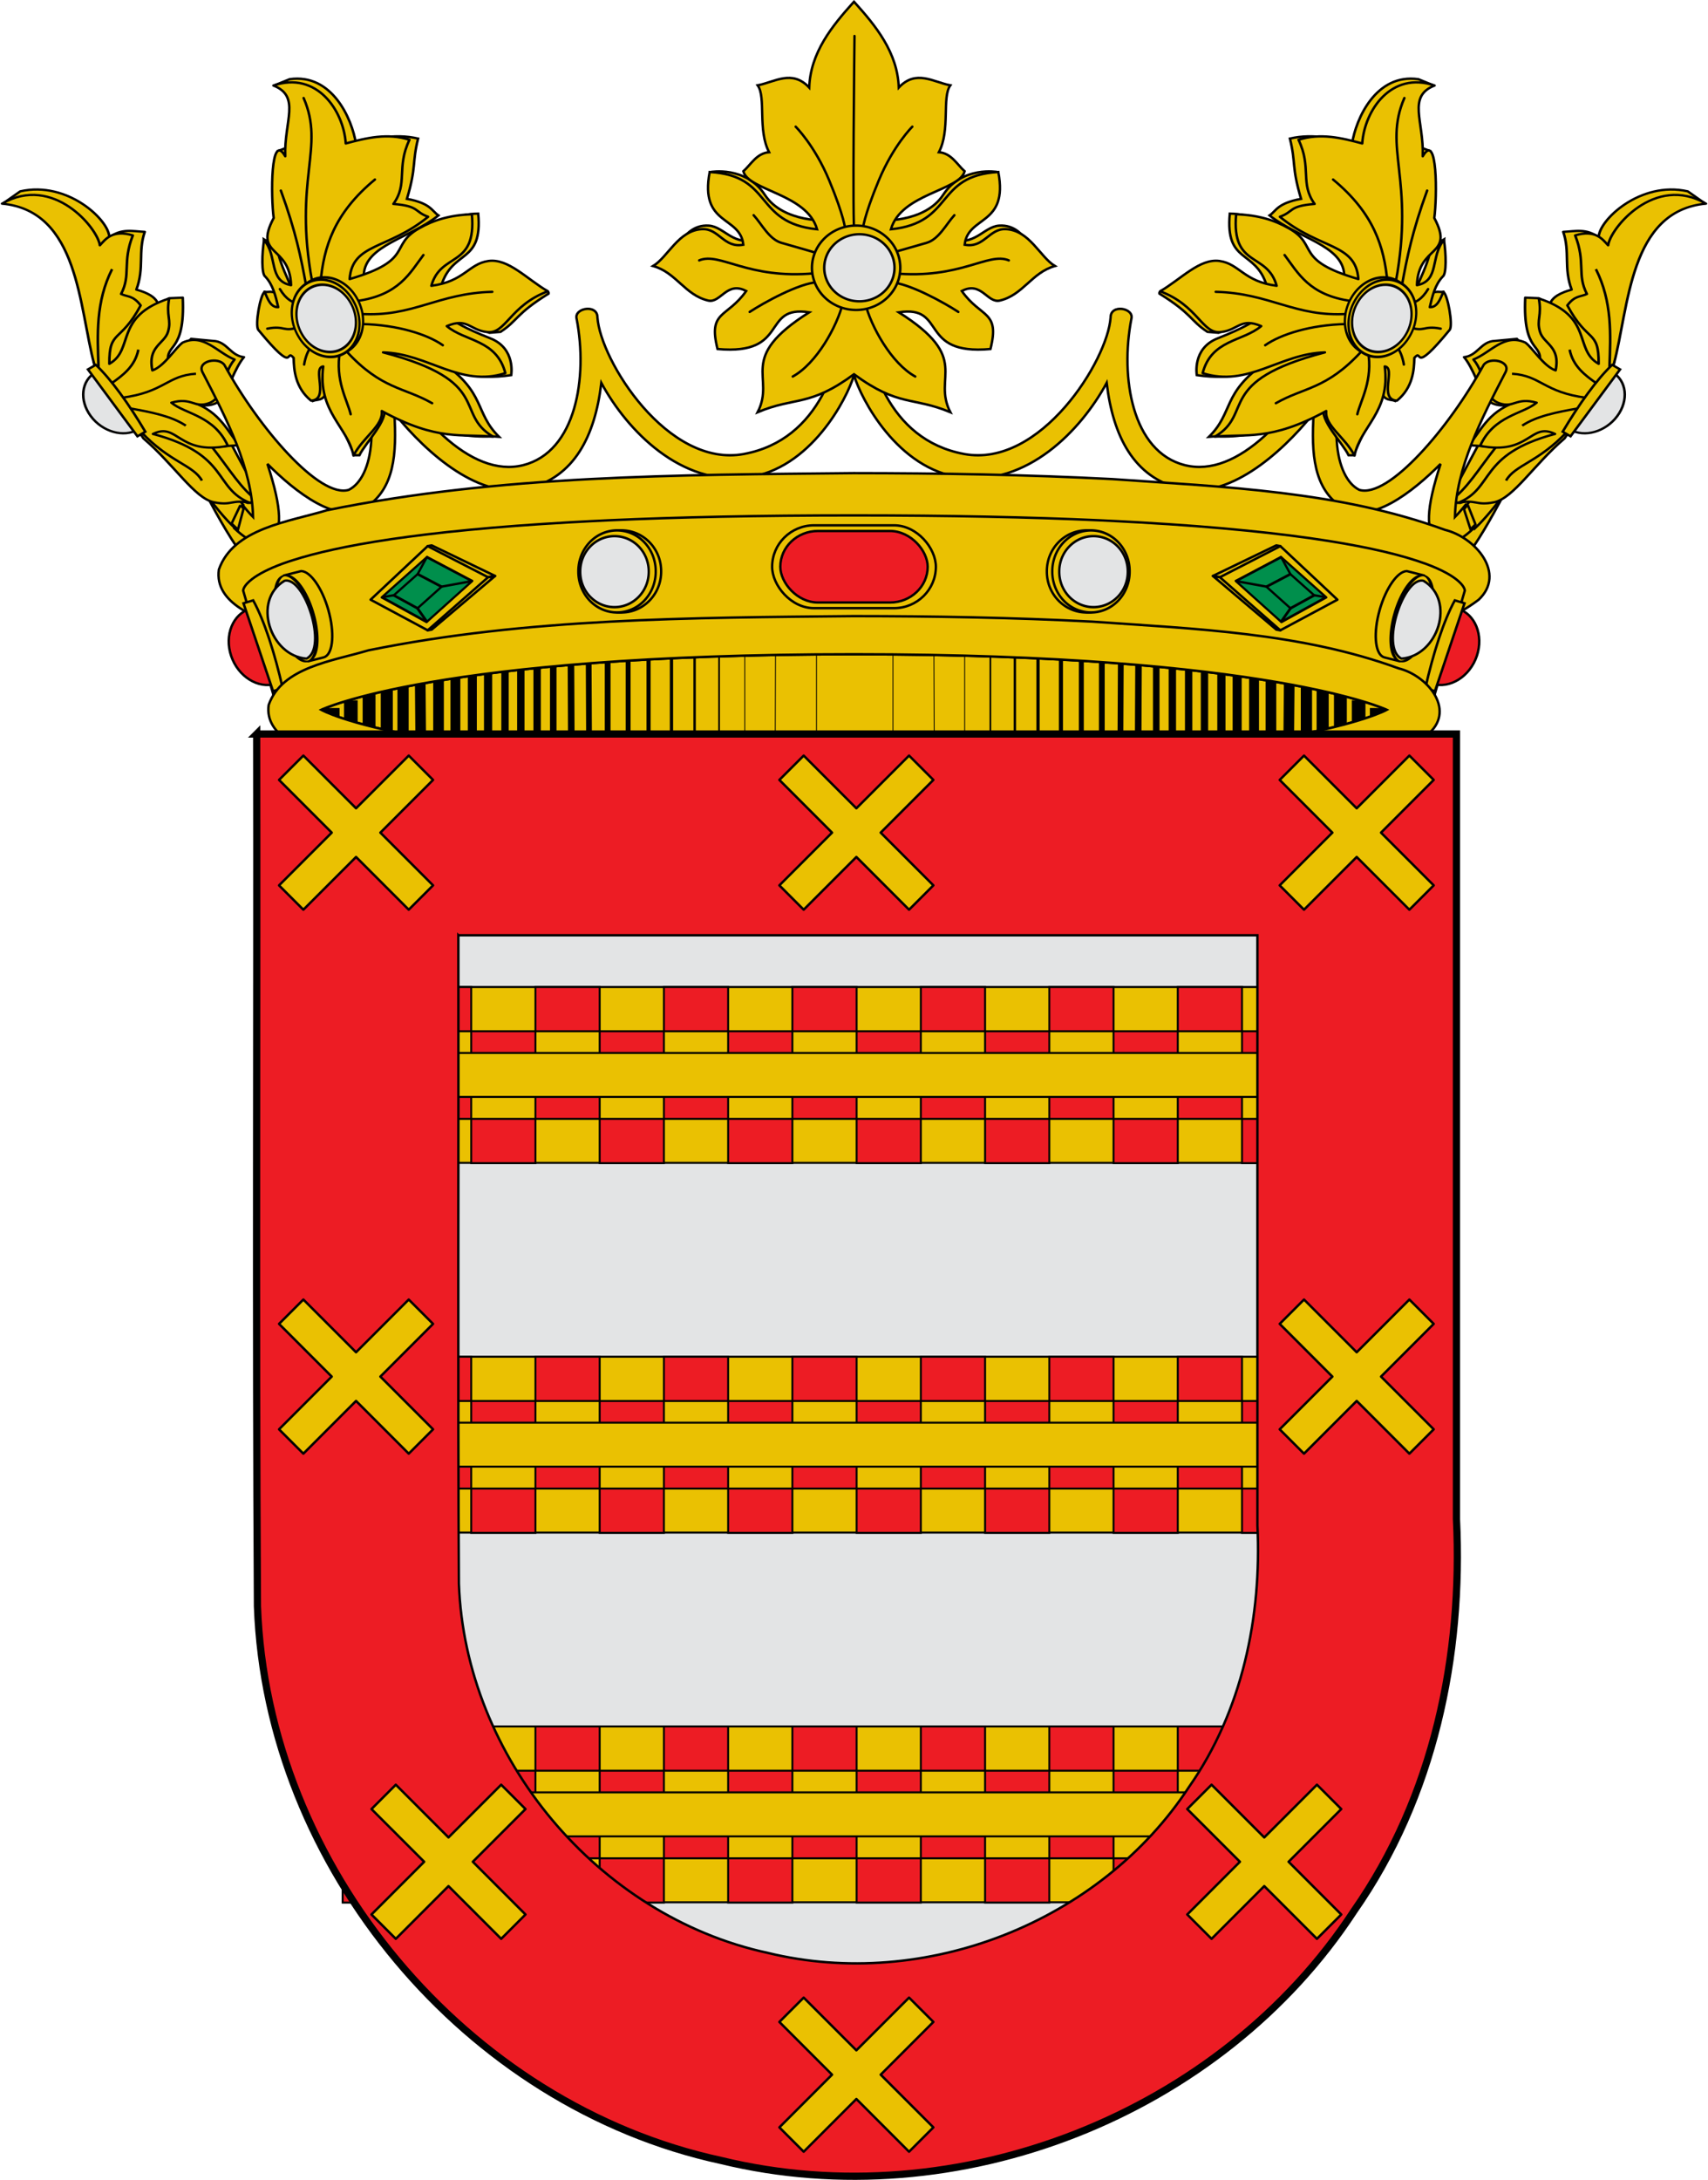 <?xml version="1.0" encoding="UTF-8" standalone="no"?>
<!-- Created with Inkscape (http://www.inkscape.org/) -->

<svg
   xmlns:dc="http://purl.org/dc/elements/1.1/"
   xmlns:cc="http://creativecommons.org/ns#"
   xmlns:rdf="http://www.w3.org/1999/02/22-rdf-syntax-ns#"
   xmlns:svg="http://www.w3.org/2000/svg"
   xmlns="http://www.w3.org/2000/svg"
   xmlns:xlink="http://www.w3.org/1999/xlink"
   xmlns:sodipodi="http://sodipodi.sourceforge.net/DTD/sodipodi-0.dtd"
   xmlns:inkscape="http://www.inkscape.org/namespaces/inkscape"
   width="709.779"
   height="905.345"
   id="svg3364"
   sodipodi:version="0.32"
   inkscape:version="0.92.2 5c3e80d, 2017-08-06"
   sodipodi:docname="Escudo_Peralta.svg"
   inkscape:output_extension="org.inkscape.output.svg.inkscape"
   version="1.0"
   sodipodi:modified="true">
  <defs
     id="defs3366">
    <path
       sodipodi:nodetypes="cc"
       inkscape:connector-curvature="0"
       id="path47685-3-2"
       d="m 132.703,461.585 c 84.658,123.547 346.01,134.614 436.126,-1.591"
       style="color:#000000;display:inline;overflow:visible;visibility:visible;fill:none;stroke:none;stroke-width:2.503;marker:none;enable-background:accumulate" />
    <path
       sodipodi:nodetypes="cc"
       inkscape:connector-curvature="0"
       id="path47685-3-2-1"
       d="m 132.703,461.585 c 84.658,123.547 346.01,134.614 436.126,-1.591"
       style="color:#000000;display:inline;overflow:visible;visibility:visible;fill:none;stroke:none;stroke-width:2.503;marker:none;enable-background:accumulate" />
    <path
       sodipodi:nodetypes="cc"
       inkscape:connector-curvature="0"
       id="path47685-3-2-1-8"
       d="m 132.703,461.585 c 84.658,123.547 346.01,134.614 436.126,-1.591"
       style="color:#000000;display:inline;overflow:visible;visibility:visible;fill:none;stroke:none;stroke-width:2.503;marker:none;enable-background:accumulate" />
    <inkscape:perspective
       sodipodi:type="inkscape:persp3d"
       inkscape:vp_x="0 : 526.18109 : 1"
       inkscape:vp_y="0 : 1000 : 0"
       inkscape:vp_z="744.09448 : 526.18109 : 1"
       inkscape:persp3d-origin="372.04724 : 350.78739 : 1"
       id="perspective9" />
    <clipPath
       clipPathUnits="userSpaceOnUse"
       id="clipPath19">
      <path
         inkscape:connector-curvature="0"
         d="m -0.236,612.142 h 300.472 V -0.142 h -300.472 z"
         id="path21" />
    </clipPath>
    <clipPath
       clipPathUnits="userSpaceOnUse"
       id="clipPath25">
      <path
         inkscape:connector-curvature="0"
         d="M 0,612.3 H 300.48 V 0 H 0 Z"
         id="path27" />
    </clipPath>
    <clipPath
       clipPathUnits="userSpaceOnUse"
       id="clipPath117">
      <path
         inkscape:connector-curvature="0"
         d="m -0.236,612.142 h 300.472 V -0.142 h -300.472 z"
         id="path119" />
    </clipPath>
    <clipPath
       clipPathUnits="userSpaceOnUse"
       id="clipPath123">
      <path
         inkscape:connector-curvature="0"
         d="M 0,612.3 H 300.48 V 0 H 0 Z"
         id="path125" />
    </clipPath>
    <clipPath
       clipPathUnits="userSpaceOnUse"
       id="clipPath133">
      <path
         style="clip-rule:evenodd"
         inkscape:connector-curvature="0"
         d="M 13.218,282.262 H 170.254 V 102.165 H 13.218 Z"
         id="path135" />
    </clipPath>
    <clipPath
       clipPathUnits="userSpaceOnUse"
       id="clipPath145">
      <path
         inkscape:connector-curvature="0"
         d="m -0.236,612.142 h 300.472 V -0.142 h -300.472 z"
         id="path147" />
    </clipPath>
    <clipPath
       clipPathUnits="userSpaceOnUse"
       id="clipPath151">
      <path
         inkscape:connector-curvature="0"
         d="M 0,612.3 H 300.48 V 0 H 0 Z"
         id="path153" />
    </clipPath>
    <clipPath
       clipPathUnits="userSpaceOnUse"
       id="clipPath161">
      <path
         style="clip-rule:evenodd"
         inkscape:connector-curvature="0"
         d="M 299.913,582.114 H 454.219 V 385.572 H 299.913 Z"
         id="path163" />
    </clipPath>
    <clipPath
       clipPathUnits="userSpaceOnUse"
       id="clipPath167">
      <path
         inkscape:connector-curvature="0"
         d="m -0.236,612.142 h 300.472 V -0.142 h -300.472 z"
         id="path169" />
    </clipPath>
    <clipPath
       clipPathUnits="userSpaceOnUse"
       id="clipPath173">
      <path
         inkscape:connector-curvature="0"
         d="M 0,612.3 H 300.48 V 0 H 0 Z"
         id="path175" />
    </clipPath>
    <clipPath
       clipPathUnits="userSpaceOnUse"
       id="clipPath185">
      <path
         inkscape:connector-curvature="0"
         d="m -0.236,612.142 h 300.472 V -0.142 h -300.472 z"
         id="path187" />
    </clipPath>
    <clipPath
       clipPathUnits="userSpaceOnUse"
       id="clipPath191">
      <path
         inkscape:connector-curvature="0"
         d="M 0,612.3 H 300.48 V 0 H 0 Z"
         id="path193" />
    </clipPath>
    <clipPath
       clipPathUnits="userSpaceOnUse"
       id="clipPath201">
      <path
         style="clip-rule:evenodd"
         inkscape:connector-curvature="0"
         d="M 298.452,276.494 H 453.297 V 115.831 H 298.452 Z"
         id="path203" />
    </clipPath>
    <clipPath
       clipPathUnits="userSpaceOnUse"
       id="clipPath207">
      <path
         inkscape:connector-curvature="0"
         d="m -0.236,612.142 h 300.472 V -0.142 h -300.472 z"
         id="path209" />
    </clipPath>
    <clipPath
       clipPathUnits="userSpaceOnUse"
       id="clipPath213">
      <path
         inkscape:connector-curvature="0"
         d="M 0,612.3 H 300.48 V 0 H 0 Z"
         id="path215" />
    </clipPath>
    <inkscape:perspective
       sodipodi:type="inkscape:persp3d"
       inkscape:vp_x="0 : 329.70312 : 1"
       inkscape:vp_y="0 : 1000 : 0"
       inkscape:vp_z="600 : 329.70312 : 1"
       inkscape:persp3d-origin="300 : 219.80208 : 1"
       id="perspective32" />
    <linearGradient
       id="linearGradient3338">
      <stop
         style="stop-color:white;stop-opacity:0.314;"
         offset="0"
         id="stop3340" />
      <stop
         id="stop3342"
         offset="0.19"
         style="stop-color:white;stop-opacity:0.251;" />
      <stop
         style="stop-color:#6b6b6b;stop-opacity:0.125;"
         offset="0.6"
         id="stop3344" />
      <stop
         style="stop-color:black;stop-opacity:0.125;"
         offset="1"
         id="stop3346" />
    </linearGradient>
    <linearGradient
       id="linearGradient2885">
      <stop
         id="stop2887"
         offset="0"
         style="stop-color:white;stop-opacity:1;" />
      <stop
         style="stop-color:white;stop-opacity:1;"
         offset="0.229"
         id="stop2891" />
      <stop
         id="stop2889"
         offset="1"
         style="stop-color:black;stop-opacity:1;" />
    </linearGradient>
    <linearGradient
       id="linearGradient2955">
      <stop
         id="stop2867"
         offset="0"
         style="stop-color:#fd0000;stop-opacity:1;" />
      <stop
         style="stop-color:#e77275;stop-opacity:0.659;"
         offset="0.5"
         id="stop2873" />
      <stop
         style="stop-color:black;stop-opacity:0.323;"
         offset="1"
         id="stop2959" />
    </linearGradient>
    <radialGradient
       inkscape:collect="always"
       xlink:href="#linearGradient2955"
       id="radialGradient2961"
       cx="225.524"
       cy="218.901"
       fx="225.524"
       fy="218.901"
       r="300"
       gradientTransform="matrix(-4.167939e-4,2.183,-1.884,-3.599562e-4,615.597,-289.121)"
       gradientUnits="userSpaceOnUse" />
    <polygon
       id="star"
       transform="scale(53)"
       points="0.951,-0.309 -0.588,0.809 0,-1 0.588,0.809 -0.951,-0.309 " />
    <clipPath
       id="clip-7">
      <path
         inkscape:connector-curvature="0"
         d="M 0,-200 V 600 H 300 V -200 Z"
         id="path10" />
    </clipPath>
    <radialGradient
       inkscape:collect="always"
       xlink:href="#linearGradient2955"
       id="radialGradient1911"
       gradientUnits="userSpaceOnUse"
       gradientTransform="matrix(-4.167939e-4,2.183,-1.884,-3.599562e-4,615.597,-289.121)"
       cx="225.524"
       cy="218.901"
       fx="225.524"
       fy="218.901"
       r="300" />
    <radialGradient
       inkscape:collect="always"
       xlink:href="#linearGradient2955"
       id="radialGradient2865"
       gradientUnits="userSpaceOnUse"
       gradientTransform="matrix(0,1.749,-1.593,-1.049767e-7,551.788,-191.29)"
       cx="225.524"
       cy="218.901"
       fx="225.524"
       fy="218.901"
       r="300" />
    <radialGradient
       inkscape:collect="always"
       xlink:href="#linearGradient2955"
       id="radialGradient2871"
       gradientUnits="userSpaceOnUse"
       gradientTransform="matrix(0,1.386,-1.323,-5.741131e-8,-158.082,-109.541)"
       cx="225.524"
       cy="218.901"
       fx="225.524"
       fy="218.901"
       r="300" />
    <inkscape:perspective
       id="perspective92"
       inkscape:persp3d-origin="300 : 220 : 1"
       inkscape:vp_z="600 : 330 : 1"
       inkscape:vp_y="0 : 1000 : 0"
       inkscape:vp_x="0 : 330 : 1"
       sodipodi:type="inkscape:persp3d" />
    <clipPath
       clipPathUnits="userSpaceOnUse"
       id="clipPath15452">
      <path
         inkscape:connector-curvature="0"
         style="display:inline;overflow:visible;visibility:visible;opacity:1;fill:none;fill-opacity:1;fill-rule:nonzero;stroke:#000000;stroke-width:3;stroke-linecap:butt;stroke-linejoin:miter;stroke-miterlimit:10;stroke-dasharray:none;stroke-dashoffset:0;stroke-opacity:1;marker:none;marker-start:none;marker-mid:none;marker-end:none;enable-background:accumulate"
         d="m 57.522,4.098 v 290 62 c 0,137.392 110.608,248 248,248 137.392,0 248,-110.608 248,-248 v -62 V 4.098 H 305.522 Z"
         id="path15454"
         sodipodi:nodetypes="cccsccccc" />
    </clipPath>
  </defs>
  <sodipodi:namedview
     id="base"
     pagecolor="#ffffff"
     bordercolor="#666666"
     borderopacity="1.0"
     inkscape:pageopacity="0.0"
     inkscape:pageshadow="2"
     inkscape:zoom="0.35355339"
     inkscape:cx="356.0418"
     inkscape:cy="328.59077"
     inkscape:document-units="px"
     inkscape:current-layer="layer1"
     inkscape:window-width="1280"
     inkscape:window-height="746"
     inkscape:window-x="3"
     inkscape:window-y="0"
     width="550px"
     height="975px"
     showguides="true"
     inkscape:guide-bbox="true"
     showgrid="true"
     inkscape:window-maximized="0"
     inkscape:snap-global="false"
     fit-margin-top="0"
     fit-margin-left="0"
     fit-margin-right="0"
     fit-margin-bottom="0" />
  <g
     inkscape:label="Capa 1"
     inkscape:groupmode="layer"
     id="layer1"
     transform="translate(12.237,-173.994)">
    <g
       transform="translate(-105.514,-153.835)"
       inkscape:label="Piezas"
       id="g7363" />
    <g
       style="display:inline"
       transform="translate(-105.514,-153.835)"
       inkscape:label="Muebles"
       id="g7365">
      <g
         style="display:inline"
         transform="matrix(0.362,0,0,0.362,74.797,463.992)"
         id="g4838"
         inkscape:label="Escudo" />
      <g
         transform="matrix(0.362,0,0,0.362,95.232,436.238)"
         style="display:inline"
         inkscape:label="Piezas"
         id="g4840" />
      <g
         transform="matrix(0.362,0,0,0.362,95.232,436.238)"
         inkscape:label="Ornamento"
         id="g4959" />
      <g
         transform="matrix(0.362,0,0,0.362,95.232,436.238)"
         style="display:inline"
         inkscape:label="Borde 3px"
         id="g4961" />
    </g>
    <g
       transform="translate(-105.514,-153.835)"
       inkscape:label="Ornamentos"
       id="g7371" />
    <g
       inkscape:label="Escudo"
       id="g4781"
       transform="matrix(1,0,0,0.998,-3210.066,-63.491)"
       style="display:inline" />
    <g
       id="g4783"
       inkscape:label="Piezas"
       style="display:inline"
       transform="matrix(1,0,0,0.998,-3153.637,-139.945)" />
    <g
       id="g11030"
       inkscape:label="Ornamento"
       transform="matrix(1,0,0,0.998,-3153.637,-139.945)" />
    <g
       id="g4983"
       inkscape:label="Borde 3px"
       style="display:inline"
       transform="matrix(1,0,0,0.998,-3153.637,-139.945)" />
    <g
       id="g13870"
       inkscape:label="Piezas"
       transform="translate(-758.456,-231.295)" />
    <g
       id="g13872"
       inkscape:label="Muebles"
       transform="translate(-758.456,-231.295)"
       style="display:inline">
      <g
         inkscape:label="Escudo"
         id="g13874"
         transform="matrix(0.362,0,0,0.362,74.797,463.992)"
         style="display:inline" />
      <g
         id="g13876"
         inkscape:label="Piezas"
         style="display:inline"
         transform="matrix(0.362,0,0,0.362,95.232,436.238)" />
      <g
         id="g13878"
         inkscape:label="Ornamento"
         transform="matrix(0.362,0,0,0.362,95.232,436.238)" />
      <g
         id="g13880"
         inkscape:label="Borde 3px"
         style="display:inline"
         transform="matrix(0.362,0,0,0.362,95.232,436.238)" />
    </g>
    <g
       id="g13882"
       inkscape:label="Ornamentos"
       transform="translate(-758.456,-231.295)" />
    <g
       style="display:inline"
       transform="matrix(1,0,0,0.998,-3863.008,-140.952)"
       id="g13888"
       inkscape:label="Escudo" />
    <g
       transform="matrix(1,0,0,0.998,-3806.579,-217.406)"
       style="display:inline"
       inkscape:label="Piezas"
       id="g13890" />
    <g
       transform="matrix(1,0,0,0.998,-3806.579,-217.406)"
       inkscape:label="Ornamento"
       id="g13892" />
    <g
       transform="matrix(1,0,0,0.998,-3806.579,-217.406)"
       style="display:inline"
       inkscape:label="Borde 3px"
       id="g13894" />
    <g
       inkscape:label="Piezas"
       style="display:inline"
       id="g7443"
       transform="translate(-1969.489,-190.346)" />
    <g
       inkscape:label="Muebles"
       style="display:inline"
       id="g7445"
       transform="translate(-1969.489,-190.346)" />
    <g
       inkscape:label="Ornamento"
       id="g7447"
       transform="translate(-1969.489,-190.346)" />
    <g
       id="g2359">
      <g
         id="g4826"
         transform="translate(-12.35,172.414)">
        <g
           transform="matrix(0.507,0,0,0.481,-1143.744,88.728)"
           style="stroke:#000000;stroke-width:2.026;stroke-miterlimit:4;stroke-dasharray:none;stroke-opacity:1"
           id="g8964">
          <path
             d="m 2417.103,230.144 c 20.676,40.492 45.406,92.369 64.518,86.024 4.122,-1.736 5.463,-11.816 -0.705,-44.422 l -37.371,-73.684 c -5.171,-8.376 -19.861,-2.033 -20.801,6.699 z"
             style="fill:#eac102;fill-rule:evenodd;stroke:#000000;stroke-width:2.026;stroke-linecap:butt;stroke-linejoin:miter;stroke-miterlimit:4;stroke-dasharray:none;stroke-opacity:1"
             id="path8966"
             inkscape:connector-curvature="0" />
          <path
             d="m 2448.75,274.906 6.812,-19.969 c -13.815,-17.775 -35.163,-50.181 -58.031,-90.469 -4.728,-8.337 -20.927,-3.418 -17.062,5.844 30.869,58.461 52.805,89.217 68.281,104.594 z"
             style="fill:#eac102;fill-rule:evenodd;stroke:#000000;stroke-width:2.026;stroke-linecap:butt;stroke-linejoin:miter;stroke-miterlimit:4;stroke-dasharray:none;stroke-opacity:1"
             id="path8968"
             inkscape:connector-curvature="0" />
        </g>
        <g
           transform="matrix(0.507,0,0,0.481,-1143.744,88.728)"
           style="stroke:#000000;stroke-width:2.026;stroke-miterlimit:4;stroke-dasharray:none;stroke-opacity:1"
           id="g8970">
          <path
             d="m 3496.761,230.144 c -20.676,40.492 -45.406,92.369 -64.518,86.024 -4.122,-1.736 -5.463,-11.816 0.705,-44.422 l 37.371,-73.684 c 5.171,-8.376 19.861,-2.033 20.801,6.699 z"
             style="fill:#eac102;fill-rule:evenodd;stroke:#000000;stroke-width:2.026;stroke-linecap:butt;stroke-linejoin:miter;stroke-miterlimit:4;stroke-dasharray:none;stroke-opacity:1"
             id="path8972"
             inkscape:connector-curvature="0" />
          <path
             d="m 3458.094,255.188 6.812,19.969 c 15.488,-15.301 37.482,-46.099 68.5,-104.844 3.864,-9.261 -12.335,-14.181 -17.062,-5.844 -22.975,40.476 -44.443,73.001 -58.25,90.719 z"
             style="fill:#eac102;fill-rule:evenodd;stroke:#000000;stroke-width:2.026;stroke-linecap:butt;stroke-linejoin:miter;stroke-miterlimit:4;stroke-dasharray:none;stroke-opacity:1"
             id="path8974"
             inkscape:connector-curvature="0" />
        </g>
        <g
           transform="matrix(0.507,0,0,0.45,-1143.759,95.443)"
           style="stroke:#000000;stroke-width:2.093;stroke-miterlimit:4;stroke-dasharray:none;stroke-opacity:1"
           id="g8978">
          <path
             d="m 2259.22,-21.284 13.513,-10.7 c 38.724,-10.032 73.253,26.827 73.025,42.666 9.679,-8.806 19.359,-5.788 29.038,-5.28 -5.725,18.921 -0.138,33.015 -6.864,53.325 8.969,2.785 15.989,6.738 17.951,13.727 l 8.975,-5.808 11.087,-0.528 c 2.122,52.753 -15.08,41.159 -11.615,60.716 l 18.479,-22.703 20.063,2.112 c 9.82,1.864 12.627,13.462 23.23,14.783 -7.483,10.116 -12.039,27.911 -19.007,40.126 -8.556,6.212 -16.075,5.173 -23.231,1.584 23.334,8.588 29.449,28.737 38.542,39.598 -9.559,0.528 -18.142,1.584 -22.175,2.112 14.738,21.028 23.153,37.859 37.486,49.629 l -8.447,1.584 -43.821,-21.647 -36.958,-38.014 -45.405,-70.22 -1.584,-110.873 c -23.151,-11.794 -19.606,-39.159 -72.283,-36.19 z"
             style="fill:#eac102;fill-rule:evenodd;stroke:#000000;stroke-width:2.093;stroke-linecap:round;stroke-linejoin:round;stroke-miterlimit:4;stroke-dasharray:none;stroke-opacity:1"
             id="path8980"
             inkscape:connector-curvature="0" />
          <path
             d="m 2257.836,-20.617 c 63.056,6.588 63.011,95.73 75.585,148.407 l 40.318,68.266 c 25.497,24.639 41.98,55.29 57.751,58.904 15.276,3.5 14.218,-3.019 29.758,0.658 -30.425,-13.526 -16.494,-44.747 -79.72,-63.685 20.446,-11.327 20.445,19.878 61.394,10.996 -11.231,-28.088 -35.371,-29.443 -46.274,-39.86 16.707,-5.397 18.54,5.343 30.697,0.458 13.499,-5.423 10.385,-26.335 21.075,-40.318 -13.993,-6.173 -25.368,-24.565 -42.609,-15.578 -5.992,4.969 -14.814,21.736 -24.741,25.657 -4.177,-22.38 9.867,-24.388 12.829,-35.737 2.934,-11.245 -1.754,-14.662 0.916,-30.697 -45.422,16.762 -28.28,47.084 -49.031,60.369 -0.213,-32.214 8.898,-18.514 25.665,-53.954 -6.33,-9.421 -10.793,-7.643 -16.036,-10.538 8.329,-18.001 0.795,-28.962 9.621,-54.063 -16.679,-5.572 -22.356,3.466 -27.032,9.163 -1.695,-15.593 -38.161,-65.957 -80.167,-38.448 z"
             style="fill:#eac102;fill-rule:evenodd;stroke:#000000;stroke-width:2.093;stroke-linecap:butt;stroke-linejoin:round;stroke-miterlimit:4;stroke-dasharray:none;stroke-opacity:1"
             id="path8982"
             inkscape:connector-curvature="0" />
          <path
             d="m 2348.03,39.813 c -13.443,30.094 -12.093,60.188 -11.112,90.282 m 32.641,-15.973 c -2.704,15.121 -12.25,23.4 -22.223,31.252 m 69.448,-9.028 c -23.958,1.778 -25.712,17.052 -61.114,22.223 m 6.945,9.723 c 17.158,3.445 34.119,7.087 45.836,15.973 m -36.807,5.556 c 23.369,28.198 42.978,30.734 50.002,45.141"
             style="fill:none;fill-rule:evenodd;stroke:#000000;stroke-width:2.093;stroke-linecap:butt;stroke-linejoin:miter;stroke-miterlimit:4;stroke-dasharray:none;stroke-opacity:1"
             id="path8984"
             inkscape:connector-curvature="0" />
          <g
             transform="matrix(-0.928,0.61,0.61,0.928,3844.27,-1752.902)"
             style="stroke:#000000;stroke-width:1.885;stroke-miterlimit:4;stroke-dasharray:none;stroke-opacity:1"
             id="g8986">
            <path
               d="m 2069.062,730.688 c 0.224,0.008 0.431,0.094 0.656,0.094 12.759,0 23.094,-12.766 23.094,-28.5 0,-15.734 -10.335,-28.5 -23.094,-28.5 -0.225,0 -0.432,0.086 -0.656,0.094 v 56.812 z"
               style="display:inline;overflow:visible;visibility:visible;opacity:1;fill:#e3e4e5;fill-opacity:1;fill-rule:nonzero;stroke:#000000;stroke-width:1.885;stroke-linecap:butt;stroke-linejoin:miter;stroke-miterlimit:4;stroke-dasharray:none;stroke-dashoffset:0;stroke-opacity:1;marker:none;marker-start:none;marker-mid:none;marker-end:none;enable-background:accumulate"
               id="path8988"
               inkscape:connector-curvature="0" />
            <path
               d="m 2066.286,668.732 h 6.95 v 66.529 h -6.95 c -2.458,-25.69 -2.862,-50.125 0,-66.529 z"
               style="display:inline;overflow:visible;visibility:visible;fill:#eac102;fill-opacity:1;fill-rule:nonzero;stroke:#000000;stroke-width:1.885;stroke-linecap:butt;stroke-linejoin:miter;stroke-miterlimit:4;stroke-dasharray:none;stroke-dashoffset:0;stroke-opacity:1;marker:none;marker-start:none;marker-mid:none;marker-end:none;enable-background:accumulate"
               id="path8990"
               inkscape:connector-curvature="0" />
          </g>
        </g>
        <g
           transform="matrix(-0.507,0,0,0.45,1853.763,95.443)"
           style="stroke:#000000;stroke-width:2.093;stroke-miterlimit:4;stroke-dasharray:none;stroke-opacity:1"
           id="g8992">
          <path
             d="m 2259.22,-21.284 13.513,-10.7 c 38.724,-10.032 73.253,26.827 73.025,42.666 9.679,-8.806 19.359,-5.788 29.038,-5.28 -5.725,18.921 -0.138,33.015 -6.864,53.325 8.969,2.785 15.989,6.738 17.951,13.727 l 8.975,-5.808 11.087,-0.528 c 2.122,52.753 -15.08,41.159 -11.615,60.716 l 18.479,-22.703 20.063,2.112 c 9.82,1.864 12.627,13.462 23.23,14.783 -7.483,10.116 -12.039,27.911 -19.007,40.126 -8.556,6.212 -16.075,5.173 -23.231,1.584 23.334,8.588 29.449,28.737 38.542,39.598 -9.559,0.528 -18.142,1.584 -22.175,2.112 14.738,21.028 23.153,37.859 37.486,49.629 l -8.447,1.584 -43.821,-21.647 -36.958,-38.014 -45.405,-70.22 -1.584,-110.873 c -23.151,-11.794 -19.606,-39.159 -72.283,-36.19 z"
             style="fill:#eac102;fill-rule:evenodd;stroke:#000000;stroke-width:2.093;stroke-linecap:round;stroke-linejoin:round;stroke-miterlimit:4;stroke-dasharray:none;stroke-opacity:1"
             id="path8994"
             inkscape:connector-curvature="0" />
          <path
             d="m 2257.836,-20.617 c 63.056,6.588 63.011,95.73 75.585,148.407 l 40.318,68.266 c 25.497,24.639 41.98,55.29 57.751,58.904 15.276,3.5 14.218,-3.019 29.758,0.658 -30.425,-13.526 -16.494,-44.747 -79.72,-63.685 20.446,-11.327 20.445,19.878 61.394,10.996 -11.231,-28.088 -35.371,-29.443 -46.274,-39.86 16.707,-5.397 18.54,5.343 30.697,0.458 13.499,-5.423 10.385,-26.335 21.075,-40.318 -13.993,-6.173 -25.368,-24.565 -42.609,-15.578 -5.992,4.969 -14.814,21.736 -24.741,25.657 -4.177,-22.38 9.867,-24.388 12.829,-35.737 2.934,-11.245 -1.754,-14.662 0.916,-30.697 -45.422,16.762 -28.28,47.084 -49.031,60.369 -0.213,-32.214 8.898,-18.514 25.665,-53.954 -6.33,-9.421 -10.793,-7.643 -16.036,-10.538 8.329,-18.001 0.795,-28.962 9.621,-54.063 -16.679,-5.572 -22.356,3.466 -27.032,9.163 -1.695,-15.593 -38.161,-65.957 -80.167,-38.448 z"
             style="fill:#eac102;fill-rule:evenodd;stroke:#000000;stroke-width:2.093;stroke-linecap:butt;stroke-linejoin:round;stroke-miterlimit:4;stroke-dasharray:none;stroke-opacity:1"
             id="path8996"
             inkscape:connector-curvature="0" />
          <path
             d="m 2348.03,39.813 c -13.443,30.094 -12.093,60.188 -11.112,90.282 m 32.641,-15.973 c -2.704,15.121 -12.25,23.4 -22.223,31.252 m 69.448,-9.028 c -23.958,1.778 -25.712,17.052 -61.114,22.223 m 6.945,9.723 c 17.158,3.445 34.119,7.087 45.836,15.973 m -36.807,5.556 c 23.369,28.198 42.978,30.734 50.002,45.141"
             style="fill:none;fill-rule:evenodd;stroke:#000000;stroke-width:2.093;stroke-linecap:butt;stroke-linejoin:miter;stroke-miterlimit:4;stroke-dasharray:none;stroke-opacity:1"
             id="path8998"
             inkscape:connector-curvature="0" />
          <g
             transform="matrix(-0.928,0.61,0.61,0.928,3844.27,-1752.902)"
             style="stroke:#000000;stroke-width:1.885;stroke-miterlimit:4;stroke-dasharray:none;stroke-opacity:1"
             id="g9000">
            <path
               d="m 2069.062,730.688 c 0.224,0.008 0.431,0.094 0.656,0.094 12.759,0 23.094,-12.766 23.094,-28.5 0,-15.734 -10.335,-28.5 -23.094,-28.5 -0.225,0 -0.432,0.086 -0.656,0.094 v 56.812 z"
               style="display:inline;overflow:visible;visibility:visible;opacity:1;fill:#e3e4e5;fill-opacity:1;fill-rule:nonzero;stroke:#000000;stroke-width:1.885;stroke-linecap:butt;stroke-linejoin:miter;stroke-miterlimit:4;stroke-dasharray:none;stroke-dashoffset:0;stroke-opacity:1;marker:none;marker-start:none;marker-mid:none;marker-end:none;enable-background:accumulate"
               id="path9002"
               inkscape:connector-curvature="0" />
            <path
               d="m 2066.286,668.732 h 6.95 v 66.529 h -6.95 c -2.458,-25.69 -2.862,-50.125 0,-66.529 z"
               style="display:inline;overflow:visible;visibility:visible;fill:#eac102;fill-opacity:1;fill-rule:nonzero;stroke:#000000;stroke-width:1.885;stroke-linecap:butt;stroke-linejoin:miter;stroke-miterlimit:4;stroke-dasharray:none;stroke-dashoffset:0;stroke-opacity:1;marker:none;marker-start:none;marker-mid:none;marker-end:none;enable-background:accumulate"
               id="path9004"
               inkscape:connector-curvature="0" />
          </g>
        </g>
        <path
           d="m 355.065,127.078 c -1.767,0.022 -3.552,1.135 -3.611,3.261 -1.627,21.046 -10.24,53.852 -42.212,59.793 -31.711,5.893 -59.67,-38.901 -60.854,-56.712 0.018,-2.659 -2.134,-3.691 -4.308,-3.576 -2.464,0.13 -4.965,1.729 -4.356,4.087 4.73,24.319 -0.222,55.294 -22.175,60.83 -21.861,5.513 -45.745,-20.359 -62.771,-52.61 -1.577,-6.098 -10.655,-3.709 -8.918,0.766 13.873,33.531 9.186,57.131 -0.808,62.107 -12.137,3.698 -37.454,-25.821 -51.668,-51.844 -2.417,-3.522 -11.318,-1.693 -9.203,2.825 10.345,19.991 20.618,39.978 21.098,60.304 -1.187,-1.179 -2.723,-2.938 -4.403,-4.989 l -3.453,9.602 c 8.34,7.862 12.976,7.355 15.301,5.275 4.651,-4.162 4.744,-12.768 -1.489,-31.948 11.472,11.579 29.508,25.783 41.119,17.957 11.611,-7.825 12.681,-21.932 11.626,-39.01 14.204,17.638 35.802,35.834 55.184,31.317 19.637,-4.577 28.208,-21.883 30.839,-43.894 10.82,19.951 33.119,42.76 60.601,39.266 26.401,-3.357 41.568,-32.808 44.398,-42.497 2.83,9.689 18.012,39.14 44.413,42.497 27.482,3.494 49.765,-19.315 60.585,-39.266 2.631,22.011 11.202,39.317 30.839,43.894 19.382,4.518 40.98,-13.678 55.184,-31.317 -1.055,17.078 0.015,31.185 11.626,39.01 11.611,7.825 29.646,-6.379 41.119,-17.957 -6.233,19.179 -6.14,27.786 -1.489,31.948 2.314,2.071 6.922,2.595 15.19,-5.154 l -3.453,-9.602 c -1.639,1.996 -3.129,3.713 -4.292,4.869 0.48,-20.326 10.753,-40.313 21.098,-60.304 2.115,-4.518 -6.769,-6.347 -9.187,-2.825 -14.214,26.023 -39.53,55.542 -51.668,51.844 -9.994,-4.976 -14.697,-28.576 -0.824,-62.107 1.737,-4.475 -7.341,-6.864 -8.917,-0.766 -17.026,32.251 -40.894,58.123 -62.755,52.61 -21.953,-5.536 -26.921,-36.511 -22.191,-60.83 1.147,-4.438 -8.686,-6.183 -8.648,-0.511 -1.184,17.811 -29.16,62.605 -60.87,56.712 -31.971,-5.941 -40.569,-38.746 -42.196,-59.793 0.015,-2.213 -1.734,-3.283 -3.5,-3.261 z"
           style="fill:#eac102;fill-rule:evenodd;stroke:#000000;stroke-width:1;stroke-linecap:butt;stroke-linejoin:miter;stroke-miterlimit:4;stroke-dasharray:none;stroke-opacity:1"
           id="path9006"
           inkscape:connector-curvature="0" />
        <path
           d="m 295.352,73.026 c 0,0 14.659,-2.68 22.585,9.457 7.787,11.926 26.784,10.677 26.784,10.677 l -8.035,26.845 -51.782,-20.134 c -0.36,0 3.177,-5.065 9.821,-4.576 6.643,0.489 10.406,9.28 20.534,5.186 z"
           style="fill:#eac102;fill-rule:evenodd;stroke:#000000;stroke-width:1;stroke-linecap:butt;stroke-linejoin:miter;stroke-miterlimit:4;stroke-dasharray:none;stroke-opacity:1"
           id="path9038"
           inkscape:connector-curvature="0" />
        <path
           d="m 414.652,73.026 c 0,0 -14.659,-2.68 -22.585,9.457 -7.787,11.926 -26.784,10.677 -26.784,10.677 l 8.035,26.845 51.782,-20.134 c 0.36,0 -3.177,-5.065 -9.821,-4.576 -6.643,0.489 -10.406,9.28 -20.534,5.186 z"
           style="fill:#eac102;fill-rule:evenodd;stroke:#000000;stroke-width:1;stroke-linecap:butt;stroke-linejoin:miter;stroke-miterlimit:4;stroke-dasharray:none;stroke-opacity:1"
           id="path9040"
           inkscape:connector-curvature="0" />
        <path
           d="m 354.875,2.426 c -8.908,9.864 -17.99,20.952 -18.48,35.522 -7.142,-7.632 -14.289,-2.294 -21.431,-0.927 3.588,4.951 -0.102,18.52 4.759,27.774 -5.199,0.419 -7.546,5.122 -10.708,7.919 2.128,8.117 26.419,9.265 30.647,24.099 -26.447,-2.704 -18.071,-22.316 -44.639,-23.79 -4.246,22.428 12.673,17.988 13.991,30.197 -8.078,1.553 -10.095,-6.811 -17.132,-6.472 -9.863,0.476 -14.131,11.533 -20.368,15.318 9.615,2.685 13.226,12.07 22.875,14.342 5.214,1.228 7.67,-8.225 15.815,-3.968 -7.989,11.357 -15.958,8.02 -11.913,24.099 30.239,2.736 17.88,-18.386 38.103,-15.253 -30.545,19.265 -13.763,26.587 -21.431,41.498 15.735,-6.576 21.395,-2.077 40.038,-15.773 18.643,13.697 24.303,9.197 40.038,15.773 -7.668,-14.912 9.114,-22.233 -21.431,-41.498 20.223,-3.133 7.864,17.989 38.103,15.253 4.045,-16.079 -3.924,-12.742 -11.913,-24.099 8.146,-4.257 10.601,5.196 15.815,3.968 9.648,-2.272 13.26,-11.657 22.875,-14.342 -6.237,-3.785 -10.505,-14.842 -20.368,-15.318 -7.037,-0.339 -9.054,8.025 -17.132,6.472 1.319,-12.209 18.238,-7.769 13.991,-30.197 -26.567,1.474 -18.191,21.086 -44.639,23.79 4.228,-14.834 28.519,-15.982 30.647,-24.099 -3.161,-2.797 -5.509,-7.5 -10.708,-7.919 4.861,-9.254 1.171,-22.823 4.759,-27.774 -7.142,-1.368 -14.289,-6.705 -21.431,0.927 -0.491,-14.571 -9.572,-25.658 -18.48,-35.522 l -0.127,-0.13 z"
           style="fill:#eac102;fill-rule:evenodd;stroke:#000000;stroke-width:1;stroke-linecap:butt;stroke-linejoin:miter;stroke-miterlimit:4;stroke-dasharray:none;stroke-opacity:1"
           id="path9042"
           inkscape:connector-curvature="0" />
        <path
           d="m 355.207,98.642 c -0.921,-1.699 0,-82.097 0,-82.097 m -4.828,110.869 c -2.387,9.641 -10.874,25.075 -20.83,30.548 m 10.455,-39.204 c -7.899,0.411 -22.518,8.556 -28.364,12.377 m 26.983,-16.051 c -27.925,2.601 -39.32,-8.96 -47.959,-5.357 m 49.116,-2.974 c 0,0 -6.856,-2.05 -14.896,-4.304 -5.167,-1.448 -8.295,-7.931 -11.593,-11.493 m 38.089,5.941 c 0,0 -0.414,-5.361 -6.67,-20.383 C 338.644,61.955 330.762,54.19 330.762,54.19 m 28.863,73.224 c 2.387,9.641 10.874,25.075 20.83,30.548 m -10.455,-39.204 c 7.899,0.411 22.518,8.556 28.364,12.377 m -26.983,-16.051 c 27.925,2.601 39.32,-8.96 47.959,-5.357 m -49.116,-2.974 c 0,0 6.856,-2.05 14.896,-4.304 5.167,-1.448 8.295,-7.931 11.593,-11.493 m -38.089,5.941 c 0,0 0.414,-5.361 6.67,-20.383 6.064,-14.559 13.946,-22.324 13.946,-22.324"
           style="fill:none;fill-rule:evenodd;stroke:#000000;stroke-width:1;stroke-linecap:round;stroke-linejoin:miter;stroke-miterlimit:4;stroke-dasharray:none;stroke-opacity:1"
           id="path9044"
           inkscape:connector-curvature="0" />
        <g
           transform="matrix(0.508,0,0,0.52,-1147.038,70.877)"
           style="stroke:#000000;stroke-width:1.946;stroke-miterlimit:4;stroke-dasharray:none;stroke-opacity:1"
           id="g9046">
          <path
             d="m 2989.922,81.517 a 27.554,27.554 0 1 1 -55.108,0 27.554,27.554 0 1 1 55.108,0 z"
             transform="matrix(1.311,0,0,1.223,-925.15,-19.091)"
             style="display:inline;overflow:visible;visibility:visible;fill:#eac102;fill-opacity:1;fill-rule:evenodd;stroke:#000000;stroke-width:1.536;stroke-linecap:round;stroke-linejoin:round;stroke-miterlimit:4;stroke-dasharray:none;stroke-dashoffset:0;stroke-opacity:1;marker:none;marker-start:none;marker-mid:none;marker-end:none;enable-background:accumulate"
             id="path9048"
             inkscape:connector-curvature="0" />
          <path
             d="m 2989.922,81.517 a 27.554,27.554 0 1 1 -55.108,0 27.554,27.554 0 1 1 55.108,0 z"
             transform="matrix(1.043,0,0,0.972,-128.572,1.378)"
             style="display:inline;overflow:visible;visibility:visible;fill:#e3e4e5;fill-opacity:1;fill-rule:evenodd;stroke:#000000;stroke-width:1.933;stroke-linecap:round;stroke-linejoin:round;stroke-miterlimit:4;stroke-dasharray:none;stroke-dashoffset:0;stroke-opacity:1;marker:none;marker-start:none;marker-mid:none;marker-end:none;enable-background:accumulate"
             id="path9050"
             inkscape:connector-curvature="0" />
        </g>
        <path
           d="m 354.777,198.082 c -73.083,0.729 -147.005,0.797 -218.78,15.414 -16.017,4.827 -38.916,7.522 -44.929,24.618 -1.972,14.279 16.137,20.331 27.449,24.256 53.889,15.444 110.83,16.751 166.665,19.166 86.867,1.664 174.294,2.339 260.517,-9.194 23.556,-4.344 49.493,-7.025 68.864,-21.662 11.566,-10.817 -1.237,-25.941 -14.023,-29.052 -43.862,-16.068 -91.702,-17.792 -138.093,-21.064 -35.853,-1.868 -71.769,-2.459 -107.672,-2.483 z"
           style="fill:#eac102;fill-rule:evenodd;stroke:#000000;stroke-width:1;stroke-linecap:butt;stroke-linejoin:miter;stroke-miterlimit:4;stroke-dasharray:none;stroke-opacity:1"
           id="path9052"
           inkscape:connector-curvature="0" />
        <path
           d="m 355.002,215.635 c -39.834,0 -73.428,0.741 -101.741,2.028 -5.663,0.258 -11.13,0.544 -16.379,0.842 -62.96,3.572 -96.72,9.886 -114.812,15.654 -1.508,0.481 -2.938,0.945 -4.236,1.416 -6.47,2.351 -10.448,4.602 -12.869,6.43 -0.476,0.36 -0.886,0.705 -1.251,1.033 -0.378,0.341 -0.694,0.654 -0.968,0.957 -1.618,1.786 -1.573,2.87 -1.573,2.87 l 13.756,47.42 h 44.981 390.182 44.981 l 13.756,-47.42 c 0,0 0.044,-1.085 -1.573,-2.87 -0.274,-0.303 -0.59,-0.616 -0.968,-0.957 -2.213,-2 -6.354,-4.641 -14.119,-7.463 -0.011,-0.004 -0.029,0.004 -0.04,0 -16.874,-6.125 -50.799,-13.2 -119.007,-17.07 -0.013,-7.3e-4 -0.028,7.4e-4 -0.04,0 -5.249,-0.298 -10.676,-0.584 -16.338,-0.842 -28.314,-1.288 -61.905,-2.028 -101.741,-2.028 z"
           style="fill:#eac102;fill-opacity:1;fill-rule:evenodd;stroke:#000000;stroke-width:1;stroke-linecap:butt;stroke-linejoin:miter;stroke-miterlimit:4;stroke-dasharray:none;stroke-opacity:1"
           id="path9054"
           inkscape:connector-curvature="0" />
        <path
           d="m 1796.348,707.071 a 23.066,23.066 0 1 1 -46.131,0 23.066,23.066 0 1 1 46.131,0 z"
           transform="matrix(0.713,0,0,0.734,-812.766,-280.087)"
           style="display:inline;overflow:visible;visibility:visible;fill:#eac102;fill-opacity:1;fill-rule:evenodd;stroke:#000000;stroke-width:1.382;stroke-linecap:round;stroke-linejoin:round;stroke-miterlimit:4;stroke-dasharray:none;stroke-dashoffset:0;stroke-opacity:1;marker:none;marker-start:none;marker-mid:none;marker-end:none;enable-background:accumulate"
           id="path9058"
           inkscape:connector-curvature="0" />
        <path
           d="m 1796.348,707.071 a 23.066,23.066 0 1 1 -46.131,0 23.066,23.066 0 1 1 46.131,0 z"
           transform="matrix(0.697,0,0,0.734,-782.496,-280.087)"
           style="display:inline;overflow:visible;visibility:visible;fill:#eac102;fill-opacity:1;fill-rule:evenodd;stroke:#000000;stroke-width:1.398;stroke-linecap:round;stroke-linejoin:round;stroke-miterlimit:4;stroke-dasharray:none;stroke-dashoffset:0;stroke-opacity:1;marker:none;marker-start:none;marker-mid:none;marker-end:none;enable-background:accumulate"
           id="path9060"
           inkscape:connector-curvature="0" />
        <path
           d="m 1796.348,707.071 a 23.066,23.066 0 1 1 -46.131,0 23.066,23.066 0 1 1 46.131,0 z"
           transform="matrix(0.617,0,0,0.635,-639.58,-210)"
           style="display:inline;overflow:visible;visibility:visible;fill:#e3e4e5;fill-opacity:1;fill-rule:evenodd;stroke:#000000;stroke-width:1.598;stroke-linecap:round;stroke-linejoin:round;stroke-miterlimit:4;stroke-dasharray:none;stroke-dashoffset:0;stroke-opacity:1;marker:none;marker-start:none;marker-mid:none;marker-end:none;enable-background:accumulate"
           id="path9062"
           inkscape:connector-curvature="0" />
        <path
           d="m 1796.348,707.071 a 23.066,23.066 0 1 1 -46.131,0 23.066,23.066 0 1 1 46.131,0 z"
           transform="matrix(-0.713,0,0,0.734,1522.771,-280.087)"
           style="display:inline;overflow:visible;visibility:visible;fill:#eac102;fill-opacity:1;fill-rule:evenodd;stroke:#000000;stroke-width:1.382;stroke-linecap:round;stroke-linejoin:round;stroke-miterlimit:4;stroke-dasharray:none;stroke-dashoffset:0;stroke-opacity:1;marker:none;marker-start:none;marker-mid:none;marker-end:none;enable-background:accumulate"
           id="path9066"
           inkscape:connector-curvature="0" />
        <path
           d="m 1796.348,707.071 a 23.066,23.066 0 1 1 -46.131,0 23.066,23.066 0 1 1 46.131,0 z"
           transform="matrix(-0.697,0,0,0.734,1492.5,-280.087)"
           style="display:inline;overflow:visible;visibility:visible;fill:#eac102;fill-opacity:1;fill-rule:evenodd;stroke:#000000;stroke-width:1.398;stroke-linecap:round;stroke-linejoin:round;stroke-miterlimit:4;stroke-dasharray:none;stroke-dashoffset:0;stroke-opacity:1;marker:none;marker-start:none;marker-mid:none;marker-end:none;enable-background:accumulate"
           id="path9068"
           inkscape:connector-curvature="0" />
        <path
           d="m 1796.348,707.071 a 23.066,23.066 0 1 1 -46.131,0 23.066,23.066 0 1 1 46.131,0 z"
           transform="matrix(-0.617,0,0,0.635,1349.584,-210)"
           style="display:inline;overflow:visible;visibility:visible;fill:#e3e4e5;fill-opacity:1;fill-rule:evenodd;stroke:#000000;stroke-width:1.598;stroke-linecap:round;stroke-linejoin:round;stroke-miterlimit:4;stroke-dasharray:none;stroke-dashoffset:0;stroke-opacity:1;marker:none;marker-start:none;marker-mid:none;marker-end:none;enable-background:accumulate"
           id="path9070"
           inkscape:connector-curvature="0" />
        <path
           d="m 205.862,240.789 -26.355,-12.705 -1.688,0.307 25.136,12.927 z"
           style="fill:none;fill-rule:evenodd;stroke:#000000;stroke-width:1;stroke-linecap:round;stroke-linejoin:round;stroke-miterlimit:4;stroke-dasharray:none;stroke-opacity:1"
           id="path9074"
           inkscape:connector-curvature="0" />
        <path
           d="m 205.862,240.789 -26.355,22.284 -1.688,0.307 25.136,-22.062 z"
           style="fill:none;fill-rule:evenodd;stroke:#000000;stroke-width:1;stroke-linecap:round;stroke-linejoin:round;stroke-miterlimit:4;stroke-dasharray:none;stroke-opacity:1"
           id="path9076"
           inkscape:connector-curvature="0" />
        <path
           d="m 177.781,263.327 -23.669,-12.685 23.615,-22.145"
           style="display:inline;overflow:visible;visibility:visible;fill:none;fill-opacity:1;fill-rule:evenodd;stroke:#000000;stroke-width:1;stroke-linecap:round;stroke-linejoin:round;stroke-miterlimit:4;stroke-dasharray:none;stroke-dashoffset:0;stroke-opacity:1;marker:none;marker-start:none;marker-mid:none;marker-end:none;enable-background:accumulate"
           id="path9078"
           inkscape:connector-curvature="0" />
        <g
           transform="matrix(-0.523,0.095,0,0.509,1188.491,-294.53)"
           style="stroke:#000000;stroke-width:1.939;stroke-miterlimit:4;stroke-dasharray:none;stroke-opacity:1"
           id="g9080">
          <path
             d="m 1897.048,701.806 36.161,26.636 35.632,-26.812 -35.809,-26.107 z"
             style="fill:#008f4c;fill-rule:evenodd;stroke:#000000;stroke-width:1.939;stroke-linecap:round;stroke-linejoin:round;stroke-miterlimit:4;stroke-dasharray:none;stroke-opacity:1"
             id="path9082"
             inkscape:connector-curvature="0" />
          <path
             d="m 1921.365,701.89 19.128,14.028 18.849,-14.121 -18.942,-13.75 z"
             style="fill:none;fill-rule:evenodd;stroke:#000000;stroke-width:1.939;stroke-linecap:round;stroke-linejoin:round;stroke-miterlimit:4;stroke-dasharray:none;stroke-opacity:1"
             id="path9084"
             inkscape:connector-curvature="0" />
          <path
             d="m 1933.033,728.266 7.497,-12.348"
             style="fill:none;fill-rule:evenodd;stroke:#000000;stroke-width:1.939;stroke-linecap:round;stroke-linejoin:round;stroke-miterlimit:4;stroke-dasharray:none;stroke-opacity:1"
             id="path9086"
             inkscape:connector-curvature="0" />
          <path
             d="m 1968.312,701.63 -9.041,0.133"
             style="fill:none;fill-rule:evenodd;stroke:#000000;stroke-width:1.939;stroke-linecap:round;stroke-linejoin:round;stroke-miterlimit:4;stroke-dasharray:none;stroke-opacity:1"
             id="path9088"
             inkscape:connector-curvature="0" />
          <path
             d="m 1921.391,701.806 h -23.637"
             style="fill:none;fill-rule:evenodd;stroke:#000000;stroke-width:1.939;stroke-linecap:round;stroke-linejoin:round;stroke-miterlimit:4;stroke-dasharray:none;stroke-opacity:1"
             id="path9090"
             inkscape:connector-curvature="0" />
          <path
             d="m 1940.485,688.18 -7.452,-12.657"
             style="fill:none;fill-rule:evenodd;stroke:#000000;stroke-width:1.939;stroke-linecap:round;stroke-linejoin:round;stroke-miterlimit:4;stroke-dasharray:none;stroke-opacity:1"
             id="path9092"
             inkscape:connector-curvature="0" />
        </g>
        <path
           d="m 504.141,240.789 26.355,-12.705 1.688,0.307 -25.136,12.927 z"
           style="fill:none;fill-rule:evenodd;stroke:#000000;stroke-width:1;stroke-linecap:round;stroke-linejoin:round;stroke-miterlimit:4;stroke-dasharray:none;stroke-opacity:1"
           id="path9096"
           inkscape:connector-curvature="0" />
        <path
           d="m 504.141,240.789 26.355,22.284 1.688,0.307 -25.136,-22.062 z"
           style="fill:none;fill-rule:evenodd;stroke:#000000;stroke-width:1;stroke-linecap:round;stroke-linejoin:round;stroke-miterlimit:4;stroke-dasharray:none;stroke-opacity:1"
           id="path9098"
           inkscape:connector-curvature="0" />
        <path
           d="m 532.223,263.327 23.669,-12.685 -23.615,-22.145"
           style="display:inline;overflow:visible;visibility:visible;fill:none;fill-opacity:1;fill-rule:evenodd;stroke:#000000;stroke-width:1;stroke-linecap:round;stroke-linejoin:round;stroke-miterlimit:4;stroke-dasharray:none;stroke-dashoffset:0;stroke-opacity:1;marker:none;marker-start:none;marker-mid:none;marker-end:none;enable-background:accumulate"
           id="path9100"
           inkscape:connector-curvature="0" />
        <g
           transform="matrix(0.523,0.095,0,0.509,-478.487,-294.53)"
           style="stroke:#000000;stroke-width:1.939;stroke-miterlimit:4;stroke-dasharray:none;stroke-opacity:1"
           id="g9102">
          <path
             d="m 1897.048,701.806 36.161,26.636 35.632,-26.812 -35.809,-26.107 z"
             style="fill:#008f4c;fill-rule:evenodd;stroke:#000000;stroke-width:1.939;stroke-linecap:round;stroke-linejoin:round;stroke-miterlimit:4;stroke-dasharray:none;stroke-opacity:1"
             id="path9104"
             inkscape:connector-curvature="0" />
          <path
             d="m 1921.365,701.89 19.128,14.028 18.849,-14.121 -18.942,-13.75 z"
             style="fill:none;fill-rule:evenodd;stroke:#000000;stroke-width:1.939;stroke-linecap:round;stroke-linejoin:round;stroke-miterlimit:4;stroke-dasharray:none;stroke-opacity:1"
             id="path9106"
             inkscape:connector-curvature="0" />
          <path
             d="m 1933.033,728.266 7.497,-12.348"
             style="fill:none;fill-rule:evenodd;stroke:#000000;stroke-width:1.939;stroke-linecap:round;stroke-linejoin:round;stroke-miterlimit:4;stroke-dasharray:none;stroke-opacity:1"
             id="path9108"
             inkscape:connector-curvature="0" />
          <path
             d="m 1968.312,701.63 -9.041,0.133"
             style="fill:none;fill-rule:evenodd;stroke:#000000;stroke-width:1.939;stroke-linecap:round;stroke-linejoin:round;stroke-miterlimit:4;stroke-dasharray:none;stroke-opacity:1"
             id="path9110"
             inkscape:connector-curvature="0" />
          <path
             d="m 1921.391,701.806 h -23.637"
             style="fill:none;fill-rule:evenodd;stroke:#000000;stroke-width:1.939;stroke-linecap:round;stroke-linejoin:round;stroke-miterlimit:4;stroke-dasharray:none;stroke-opacity:1"
             id="path9112"
             inkscape:connector-curvature="0" />
          <path
             d="m 1940.485,688.18 -7.452,-12.657"
             style="fill:none;fill-rule:evenodd;stroke:#000000;stroke-width:1.939;stroke-linecap:round;stroke-linejoin:round;stroke-miterlimit:4;stroke-dasharray:none;stroke-opacity:1"
             id="path9114"
             inkscape:connector-curvature="0" />
        </g>
        <rect
           width="68.049"
           height="34.403"
           rx="17.401"
           ry="17.202"
           x="320.978"
           y="219.759"
           style="display:inline;overflow:visible;visibility:visible;fill:#eac102;fill-opacity:1;fill-rule:nonzero;stroke:#000000;stroke-width:1;stroke-linecap:butt;stroke-linejoin:miter;stroke-miterlimit:4;stroke-dasharray:none;stroke-dashoffset:0;stroke-opacity:1;marker:none;marker-start:none;marker-mid:none;marker-end:none;enable-background:accumulate"
           id="rect9118" />
        <rect
           width="61.23"
           height="29.709"
           rx="15.657"
           ry="14.854"
           x="324.387"
           y="222.107"
           style="display:inline;overflow:visible;visibility:visible;fill:#ed1c24;fill-opacity:1;fill-rule:nonzero;stroke:#000000;stroke-width:1;stroke-linecap:butt;stroke-linejoin:miter;stroke-miterlimit:4;stroke-dasharray:none;stroke-dashoffset:0;stroke-opacity:1;marker:none;marker-start:none;marker-mid:none;marker-end:none;enable-background:accumulate"
           id="rect9120" />
        <path
           d="m 99.847,211.715 -3.485,7.309 c 0.844,0.85 1.732,1.679 2.651,2.494 l 2.307,-8.674 c -0.384,-0.513 -0.966,-1.212 -1.473,-1.129 z m 510.381,-0.023 c -0.631,0.011 -0.664,0.029 -1.741,1.365 l 2.698,8.311 c 0.698,-0.603 1.404,-1.278 2.088,-1.977 z"
           style="fill:#eac102;fill-opacity:1;fill-rule:evenodd;stroke:#000000;stroke-width:1;stroke-linecap:butt;stroke-linejoin:miter;stroke-miterlimit:4;stroke-dasharray:none;stroke-opacity:1"
           id="path9122"
           inkscape:connector-curvature="0" />
        <g
           transform="matrix(0.507,0,0,0.481,-1145.387,82.671)"
           style="stroke:#000000;stroke-width:2.026;stroke-miterlimit:4;stroke-dasharray:none;stroke-opacity:1"
           id="g9126">
          <path
             d="m 2485.233,-95.278 11.52,-4.942 c 34.563,-5.265 51.21,33.927 54.428,56.039 13.283,-4.463 30.967,-9.576 50.873,-4.769 -4.993,21.105 -1.248,24.198 -9.141,52.065 19.665,3.835 20.269,10.422 25.834,14.308 -24,19.994 -59.526,25.641 -61.206,50.873 l 38.552,-6.757 c 18.415,-15.235 18.265,-45.167 55.244,-45.706 3.84,43.714 -20.93,30.607 -30.206,62.001 29.278,2.385 90.045,-2.076 87.835,7.154 -27.159,17.734 -25.226,23.34 -39.347,32.988 l -9.141,0.795 c -9.232,-4.17 -14.687,-18.917 -28.616,-9.936 -6e-4,-1.7e-4 7.697,5.73 29.411,14.705 21.036,8.696 17.09,31.795 17.09,31.795 -30.985,4.79 -43.31,-3.593 -56.834,-11.128 36.392,26.298 26.453,43.16 46.898,64.386 l -5.167,-0.397 c -41.173,2.097 -62.115,-15.727 -89.027,-25.039 3.505,11.09 -14.967,30.072 -20.27,41.334 h -3.974 l -23.052,-54.052 c -2.888,7.312 -7.28,5.602 -11.128,7.154 l -24.642,-66.373 c -16.183,-5.513 -13.598,-17.283 -14.705,-27.821 3.781,0.467 3.842,-1.298 12.321,1.987 l -11.128,-27.821 -1.987,-19.475 c 4.462,3.016 12.749,0.931 11.526,11.526 3.02,12.11 7.547,21.206 11.526,31.398 l 13.116,-43.719 -24.641,-75.514 13.911,-5.564 c -5.252,-17.168 21.439,-36.617 -15.87,-51.495 z"
             style="fill:#eac102;fill-rule:evenodd;stroke:#000000;stroke-width:2.026;stroke-linecap:butt;stroke-linejoin:miter;stroke-miterlimit:4;stroke-dasharray:none;stroke-opacity:1"
             id="path9128"
             inkscape:connector-curvature="0" />
          <path
             d="m 2483.464,-94.74 c 35.629,-12.752 57.504,21.597 59.307,50.034 17.088,-4.869 34.218,-9.218 52.216,-3.165 -10.992,24.109 -0.948,37.544 -13.186,55.381 21.613,1.835 16.767,6.632 28.482,11.076 -33.123,28.566 -62.148,22.564 -64.347,53.799 53.509,-16.481 32.026,-29.108 56.963,-43.777 11.482,-6.978 25.281,-11.64 43.25,-12.131 3.894,46.68 -25.425,32.157 -33.228,61.71 26.957,-3.66 30.529,-19.008 46.752,-21.425 16.223,-2.417 31.334,15.412 48.714,26.172 -31.156,12.186 -34.468,37.355 -49.906,35.169 -14.214,-1.735 -15.948,-12.717 -32.901,-5.105 15.023,13.401 40.8,11.435 47.997,40.613 -37.247,12.563 -63.258,-16.926 -100.213,-17.933 90.783,25.053 57.734,52.673 90.192,72.786 -24.847,-2.767 -45.19,4.395 -91.246,-22.152 1.293,12.654 -15.446,22.542 -23.207,38.503 -4.803,-25.18 -29.578,-37.667 -24.79,-77.006 -9.421,1.128 5.442,28.681 -10.021,29.536 -13.066,-11.267 -14.007,-26.456 -14.241,-36.921 -7.56,-9.142 2.848,16.595 -29.009,-24.262 -2.817,-4.241 1.736,-30.704 5.274,-32.701 2.6,6.579 5.058,13.442 11.076,13.186 -2.102,-9.734 -4.318,-19.391 -10.549,-26.372 -3.305,-2.083 -2.756,-20.071 -1.055,-31.646 11.324,13.9 3.373,35.375 22.152,39.03 -1.119,-35.234 -31.164,-24.405 -14.241,-58.018 -2.285,-18.109 -2.798,-75.552 9.494,-53.271 -1.063,-30.3 12.948,-51.707 -9.729,-61.11 z"
             style="fill:#eac102;fill-rule:evenodd;stroke:#000000;stroke-width:2.026;stroke-linecap:round;stroke-linejoin:round;stroke-miterlimit:4;stroke-dasharray:none;stroke-opacity:1"
             id="path9130"
             inkscape:connector-curvature="0" />
          <path
             d="m 2515.242,74.655 c -15.628,-89.021 10.802,-115.664 -7.006,-158.61 m 58.445,70.377 c -33.827,29.411 -41.894,58.821 -44.514,88.232 m 32.59,27.821 c 43.182,2.933 63.327,-17.898 108.104,-19.077 m -111.284,7.949 c 34.864,-4.957 43.856,-24.44 54.847,-39.744 m -50.078,59.616 c 28.658,0.681 53.223,8.826 65.975,18.282 m -78.694,5.564 c 28.689,32.747 46.907,30.587 69.95,44.514 m -75.514,-45.308 c -4.252,25.578 5.817,42.192 8.744,54.847 m -31.795,-59.616 c -3.143,4.541 -5.335,10.033 -6.359,16.693 m -3.974,-32.59 c -13.095,5.147 -11.494,-1.485 -26.231,1.59 m 26.231,-21.462 c -5.299,-0.841 -10.598,-3.465 -15.898,-12.718 m 21.462,-3.18 c -3.918,-22.834 -8.421,-46.546 -20.667,-81.873"
             style="fill:none;fill-rule:evenodd;stroke:#000000;stroke-width:2.026;stroke-linecap:round;stroke-linejoin:round;stroke-miterlimit:4;stroke-dasharray:none;stroke-opacity:1"
             id="path9132"
             inkscape:connector-curvature="0" />
          <g
             transform="matrix(-0.748,0.508,0.481,0.883,3520.469,-1419.318)"
             style="stroke:#000000;stroke-width:2.129;stroke-miterlimit:4;stroke-dasharray:none;stroke-opacity:1"
             id="g9134">
            <path
               d="m 1796.348,707.071 a 23.066,23.066 0 1 1 -46.131,0 23.066,23.066 0 1 1 46.131,0 z"
               transform="matrix(1.335,0,0,1.447,-589.588,-320.197)"
               style="display:inline;overflow:visible;visibility:visible;opacity:1;fill:#eac102;fill-opacity:1;fill-rule:evenodd;stroke:#000000;stroke-width:1.532;stroke-linecap:round;stroke-linejoin:round;stroke-miterlimit:4;stroke-dasharray:none;stroke-dashoffset:0;stroke-opacity:1;marker:none;marker-start:none;marker-mid:none;marker-end:none;enable-background:accumulate"
               id="path9136"
               inkscape:connector-curvature="0" />
            <path
               d="m 1796.348,707.071 a 23.066,23.066 0 1 1 -46.131,0 23.066,23.066 0 1 1 46.131,0 z"
               transform="matrix(1.305,0,0,1.447,-532.961,-320.197)"
               style="display:inline;overflow:visible;visibility:visible;opacity:1;fill:#eac102;fill-opacity:1;fill-rule:evenodd;stroke:#000000;stroke-width:1.55;stroke-linecap:round;stroke-linejoin:round;stroke-miterlimit:4;stroke-dasharray:none;stroke-dashoffset:0;stroke-opacity:1;marker:none;marker-start:none;marker-mid:none;marker-end:none;enable-background:accumulate"
               id="path9138"
               inkscape:connector-curvature="0" />
            <path
               d="m 1796.348,707.071 a 23.066,23.066 0 1 1 -46.131,0 23.066,23.066 0 1 1 46.131,0 z"
               transform="matrix(1.154,0,0,1.252,-265.608,-181.999)"
               style="display:inline;overflow:visible;visibility:visible;opacity:1;fill:#e3e4e5;fill-opacity:1;fill-rule:evenodd;stroke:#000000;stroke-width:1.771;stroke-linecap:round;stroke-linejoin:round;stroke-miterlimit:4;stroke-dasharray:none;stroke-dashoffset:0;stroke-opacity:1;marker:none;marker-start:none;marker-mid:none;marker-end:none;enable-background:accumulate"
               id="path9140"
               inkscape:connector-curvature="0" />
          </g>
        </g>
        <g
           transform="matrix(-0.507,0,0,0.481,1855.391,82.671)"
           style="stroke:#000000;stroke-width:2.026;stroke-miterlimit:4;stroke-dasharray:none;stroke-opacity:1"
           id="g9142">
          <path
             d="m 2485.233,-95.278 11.52,-4.942 c 34.563,-5.265 51.21,33.927 54.428,56.039 13.283,-4.463 30.967,-9.576 50.873,-4.769 -4.993,21.105 -1.248,24.198 -9.141,52.065 19.665,3.835 20.269,10.422 25.834,14.308 -24,19.994 -59.526,25.641 -61.206,50.873 l 38.552,-6.757 c 18.415,-15.235 18.265,-45.167 55.244,-45.706 3.84,43.714 -20.93,30.607 -30.206,62.001 29.278,2.385 90.045,-2.076 87.835,7.154 -27.159,17.734 -25.226,23.34 -39.347,32.988 l -9.141,0.795 c -9.232,-4.17 -14.687,-18.917 -28.616,-9.936 -6e-4,-1.7e-4 7.697,5.73 29.411,14.705 21.036,8.696 17.09,31.795 17.09,31.795 -30.985,4.79 -43.31,-3.593 -56.834,-11.128 36.392,26.298 26.453,43.16 46.898,64.386 l -5.167,-0.397 c -41.173,2.097 -62.115,-15.727 -89.027,-25.039 3.505,11.09 -14.967,30.072 -20.27,41.334 h -3.974 l -23.052,-54.052 c -2.888,7.312 -7.28,5.602 -11.128,7.154 l -24.642,-66.373 c -16.183,-5.513 -13.598,-17.283 -14.705,-27.821 3.781,0.467 3.842,-1.298 12.321,1.987 l -11.128,-27.821 -1.987,-19.475 c 4.462,3.016 12.749,0.931 11.526,11.526 3.02,12.11 7.547,21.206 11.526,31.398 l 13.116,-43.719 -24.641,-75.514 13.911,-5.564 c -5.252,-17.168 21.439,-36.617 -15.87,-51.495 z"
             style="fill:#eac102;fill-rule:evenodd;stroke:#000000;stroke-width:2.026;stroke-linecap:butt;stroke-linejoin:miter;stroke-miterlimit:4;stroke-dasharray:none;stroke-opacity:1"
             id="path9144"
             inkscape:connector-curvature="0" />
          <path
             d="m 2483.464,-94.74 c 35.629,-12.752 57.504,21.597 59.307,50.034 17.088,-4.869 34.218,-9.218 52.216,-3.165 -10.992,24.109 -0.948,37.544 -13.186,55.381 21.613,1.835 16.767,6.632 28.482,11.076 -33.123,28.566 -62.148,22.564 -64.347,53.799 53.509,-16.481 32.026,-29.108 56.963,-43.777 11.482,-6.978 25.281,-11.64 43.25,-12.131 3.894,46.68 -25.425,32.157 -33.228,61.71 26.957,-3.66 30.529,-19.008 46.752,-21.425 16.223,-2.417 31.334,15.412 48.714,26.172 -31.156,12.186 -34.468,37.355 -49.906,35.169 -14.214,-1.735 -15.948,-12.717 -32.901,-5.105 15.023,13.401 40.8,11.435 47.997,40.613 -37.247,12.563 -63.258,-16.926 -100.213,-17.933 90.783,25.053 57.734,52.673 90.192,72.786 -24.847,-2.767 -45.19,4.395 -91.246,-22.152 1.293,12.654 -15.446,22.542 -23.207,38.503 -4.803,-25.18 -29.578,-37.667 -24.79,-77.006 -9.421,1.128 5.442,28.681 -10.021,29.536 -13.066,-11.267 -14.007,-26.456 -14.241,-36.921 -7.56,-9.142 2.848,16.595 -29.009,-24.262 -2.817,-4.241 1.736,-30.704 5.274,-32.701 2.6,6.579 5.058,13.442 11.076,13.186 -2.102,-9.734 -4.318,-19.391 -10.549,-26.372 -3.305,-2.083 -2.756,-20.071 -1.055,-31.646 11.324,13.9 3.373,35.375 22.152,39.03 -1.119,-35.234 -31.164,-24.405 -14.241,-58.018 -2.285,-18.109 -2.798,-75.552 9.494,-53.271 -1.063,-30.3 12.948,-51.707 -9.729,-61.11 z"
             style="fill:#eac102;fill-rule:evenodd;stroke:#000000;stroke-width:2.026;stroke-linecap:round;stroke-linejoin:round;stroke-miterlimit:4;stroke-dasharray:none;stroke-opacity:1"
             id="path9146"
             inkscape:connector-curvature="0" />
          <path
             d="m 2515.242,74.655 c -15.628,-89.021 10.802,-115.664 -7.006,-158.61 m 58.445,70.377 c -33.827,29.411 -41.894,58.821 -44.514,88.232 m 32.59,27.821 c 43.182,2.933 63.327,-17.898 108.104,-19.077 m -111.284,7.949 c 34.864,-4.957 43.856,-24.44 54.847,-39.744 m -50.078,59.616 c 28.658,0.681 53.223,8.826 65.975,18.282 m -78.694,5.564 c 28.689,32.747 46.907,30.587 69.95,44.514 m -75.514,-45.308 c -4.252,25.578 5.817,42.192 8.744,54.847 m -31.795,-59.616 c -3.143,4.541 -5.335,10.033 -6.359,16.693 m -3.974,-32.59 c -13.095,5.147 -11.494,-1.485 -26.231,1.59 m 26.231,-21.462 c -5.299,-0.841 -10.598,-3.465 -15.898,-12.718 m 21.462,-3.18 c -3.918,-22.834 -8.421,-46.546 -20.667,-81.873"
             style="fill:none;fill-rule:evenodd;stroke:#000000;stroke-width:2.026;stroke-linecap:round;stroke-linejoin:round;stroke-miterlimit:4;stroke-dasharray:none;stroke-opacity:1"
             id="path9148"
             inkscape:connector-curvature="0" />
          <g
             transform="matrix(-0.748,0.508,0.481,0.883,3520.469,-1419.318)"
             style="stroke:#000000;stroke-width:2.129;stroke-miterlimit:4;stroke-dasharray:none;stroke-opacity:1"
             id="g9150">
            <path
               d="m 1796.348,707.071 a 23.066,23.066 0 1 1 -46.131,0 23.066,23.066 0 1 1 46.131,0 z"
               transform="matrix(1.335,0,0,1.447,-589.588,-320.197)"
               style="display:inline;overflow:visible;visibility:visible;opacity:1;fill:#eac102;fill-opacity:1;fill-rule:evenodd;stroke:#000000;stroke-width:1.532;stroke-linecap:round;stroke-linejoin:round;stroke-miterlimit:4;stroke-dasharray:none;stroke-dashoffset:0;stroke-opacity:1;marker:none;marker-start:none;marker-mid:none;marker-end:none;enable-background:accumulate"
               id="path9152"
               inkscape:connector-curvature="0" />
            <path
               d="m 1796.348,707.071 a 23.066,23.066 0 1 1 -46.131,0 23.066,23.066 0 1 1 46.131,0 z"
               transform="matrix(1.305,0,0,1.447,-532.961,-320.197)"
               style="display:inline;overflow:visible;visibility:visible;opacity:1;fill:#eac102;fill-opacity:1;fill-rule:evenodd;stroke:#000000;stroke-width:1.55;stroke-linecap:round;stroke-linejoin:round;stroke-miterlimit:4;stroke-dasharray:none;stroke-dashoffset:0;stroke-opacity:1;marker:none;marker-start:none;marker-mid:none;marker-end:none;enable-background:accumulate"
               id="path9154"
               inkscape:connector-curvature="0" />
            <path
               d="m 1796.348,707.071 a 23.066,23.066 0 1 1 -46.131,0 23.066,23.066 0 1 1 46.131,0 z"
               transform="matrix(1.154,0,0,1.252,-265.608,-181.999)"
               style="display:inline;overflow:visible;visibility:visible;opacity:1;fill:#e3e4e5;fill-opacity:1;fill-rule:evenodd;stroke:#000000;stroke-width:1.771;stroke-linecap:round;stroke-linejoin:round;stroke-miterlimit:4;stroke-dasharray:none;stroke-dashoffset:0;stroke-opacity:1;marker:none;marker-start:none;marker-mid:none;marker-end:none;enable-background:accumulate"
               id="path9156"
               inkscape:connector-curvature="0" />
          </g>
        </g>
        <g
           transform="matrix(1.291,0,0,1.225,-970.134,-533.078)"
           style="stroke:#000000;stroke-width:0.795;stroke-miterlimit:4;stroke-dasharray:none;stroke-opacity:1"
           id="g9168">
          <g
             transform="matrix(-0.448,0.143,0.143,0.448,1663.106,44.925)"
             style="stroke:#000000;stroke-width:1.69;stroke-miterlimit:4;stroke-dasharray:none;stroke-opacity:1"
             id="g9170">
            <path
               d="m 2069.062,730.688 c 0.224,0.008 0.431,0.094 0.656,0.094 12.759,0 23.094,-12.766 23.094,-28.5 0,-15.734 -10.335,-28.5 -23.094,-28.5 -0.225,0 -0.432,0.086 -0.656,0.094 v 56.812 z"
               style="display:inline;overflow:visible;visibility:visible;opacity:1;fill:#ed1c24;fill-opacity:1;fill-rule:nonzero;stroke:#000000;stroke-width:1.69;stroke-linecap:butt;stroke-linejoin:miter;stroke-miterlimit:4;stroke-dasharray:none;stroke-dashoffset:0;stroke-opacity:1;marker:none;marker-start:none;marker-mid:none;marker-end:none;enable-background:accumulate"
               id="path9172"
               inkscape:connector-curvature="0" />
            <path
               d="m 2066.286,668.732 h 6.95 v 66.529 h -6.95 c -2.458,-25.69 -2.862,-50.125 0,-66.529 z"
               style="display:inline;overflow:visible;visibility:visible;fill:#eac102;fill-opacity:1;fill-rule:nonzero;stroke:#000000;stroke-width:1.69;stroke-linecap:butt;stroke-linejoin:miter;stroke-miterlimit:4;stroke-dasharray:none;stroke-dashoffset:0;stroke-opacity:1;marker:none;marker-start:none;marker-mid:none;marker-end:none;enable-background:accumulate"
               id="path9174"
               inkscape:connector-curvature="0" />
          </g>
          <g
             transform="matrix(-0.455,0.122,0.122,0.455,1690.398,77.274)"
             style="stroke:#000000;stroke-width:1.69;stroke-miterlimit:4;stroke-dasharray:none;stroke-opacity:1"
             id="g9176">
            <path
               d="m 2030.156,670.594 c -6.01,1.755 -10.688,15.383 -10.687,31.906 0,16.522 4.678,30.119 10.687,31.875 l 0.25,0.062 c 0.352,0.083 0.703,0.125 1.063,0.125 l 10.844,-0.024 v -18.352 c 0.738,-4.161 1.156,-8.779 1.156,-13.688 0,-4.908 -0.418,-9.558 -1.156,-13.719 v -18.179 l -12.156,-0.009 z"
               style="display:inline;overflow:visible;visibility:visible;opacity:1;fill:#eac102;fill-opacity:1;fill-rule:evenodd;stroke:#000000;stroke-width:1.69;stroke-linecap:round;stroke-linejoin:round;stroke-miterlimit:4;stroke-dasharray:none;stroke-dashoffset:0;stroke-opacity:1;marker:none;marker-start:none;marker-mid:none;marker-end:none;enable-background:accumulate"
               id="path9178"
               inkscape:connector-curvature="0" />
            <path
               d="m 2048.379,702.486 a 6.069,32.089 0 1 1 -12.138,0 6.069,32.089 0 1 1 12.138,0 z"
               transform="matrix(1.979,0,0,0.994,-1999.373,4.335)"
               style="display:inline;overflow:visible;visibility:visible;opacity:1;fill:#eac102;fill-opacity:1;fill-rule:evenodd;stroke:#000000;stroke-width:1.205;stroke-linecap:round;stroke-linejoin:round;stroke-miterlimit:4;stroke-dasharray:none;stroke-dashoffset:0;stroke-opacity:1;marker:none;marker-start:none;marker-mid:none;marker-end:none;enable-background:accumulate"
               id="path9180"
               inkscape:connector-curvature="0" />
            <path
               d="m 2042.955,674.401 c 25.152,7.781 23.558,49.664 0,57.979 -16.346,-3.472 -14.067,-57.719 0,-57.979 z"
               style="display:inline;overflow:visible;visibility:visible;fill:#e3e4e5;fill-opacity:1;fill-rule:evenodd;stroke:#000000;stroke-width:1.69;stroke-linecap:round;stroke-linejoin:round;stroke-miterlimit:4;stroke-dasharray:none;stroke-dashoffset:0;stroke-opacity:1;marker:none;marker-start:none;marker-mid:none;marker-end:none;enable-background:accumulate"
               id="path9182"
               inkscape:connector-curvature="0" />
          </g>
        </g>
        <g
           transform="matrix(-1.291,0,0,1.225,1680.138,-533.078)"
           style="stroke:#000000;stroke-width:0.795;stroke-miterlimit:4;stroke-dasharray:none;stroke-opacity:1"
           id="g9184">
          <g
             transform="matrix(-0.448,0.143,0.143,0.448,1663.106,44.925)"
             style="stroke:#000000;stroke-width:1.69;stroke-miterlimit:4;stroke-dasharray:none;stroke-opacity:1"
             id="g2562">
            <path
               d="m 2069.062,730.688 c 0.224,0.008 0.431,0.094 0.656,0.094 12.759,0 23.094,-12.766 23.094,-28.5 0,-15.734 -10.335,-28.5 -23.094,-28.5 -0.225,0 -0.432,0.086 -0.656,0.094 v 56.812 z"
               style="display:inline;overflow:visible;visibility:visible;opacity:1;fill:#ed1c24;fill-opacity:1;fill-rule:nonzero;stroke:#000000;stroke-width:1.69;stroke-linecap:butt;stroke-linejoin:miter;stroke-miterlimit:4;stroke-dasharray:none;stroke-dashoffset:0;stroke-opacity:1;marker:none;marker-start:none;marker-mid:none;marker-end:none;enable-background:accumulate"
               id="path9188"
               inkscape:connector-curvature="0" />
            <path
               d="m 2066.286,668.732 h 6.95 v 66.529 h -6.95 c -2.458,-25.69 -2.862,-50.125 0,-66.529 z"
               style="display:inline;overflow:visible;visibility:visible;fill:#eac102;fill-opacity:1;fill-rule:nonzero;stroke:#000000;stroke-width:1.69;stroke-linecap:butt;stroke-linejoin:miter;stroke-miterlimit:4;stroke-dasharray:none;stroke-dashoffset:0;stroke-opacity:1;marker:none;marker-start:none;marker-mid:none;marker-end:none;enable-background:accumulate"
               id="path2565"
               inkscape:connector-curvature="0" />
          </g>
          <g
             transform="matrix(-0.455,0.122,0.122,0.455,1690.398,77.274)"
             style="stroke:#000000;stroke-width:1.69;stroke-miterlimit:4;stroke-dasharray:none;stroke-opacity:1"
             id="g9192">
            <path
               d="m 2030.156,670.594 c -6.01,1.755 -10.688,15.383 -10.687,31.906 0,16.522 4.678,30.119 10.687,31.875 l 0.25,0.062 c 0.352,0.083 0.703,0.125 1.063,0.125 l 10.844,-0.024 v -18.352 c 0.738,-4.161 1.156,-8.779 1.156,-13.688 0,-4.908 -0.418,-9.558 -1.156,-13.719 v -18.179 l -12.156,-0.009 z"
               style="display:inline;overflow:visible;visibility:visible;opacity:1;fill:#eac102;fill-opacity:1;fill-rule:evenodd;stroke:#000000;stroke-width:1.69;stroke-linecap:round;stroke-linejoin:round;stroke-miterlimit:4;stroke-dasharray:none;stroke-dashoffset:0;stroke-opacity:1;marker:none;marker-start:none;marker-mid:none;marker-end:none;enable-background:accumulate"
               id="path9194"
               inkscape:connector-curvature="0" />
            <path
               d="m 2048.379,702.486 a 6.069,32.089 0 1 1 -12.138,0 6.069,32.089 0 1 1 12.138,0 z"
               transform="matrix(1.979,0,0,0.994,-1999.373,4.335)"
               style="display:inline;overflow:visible;visibility:visible;opacity:1;fill:#eac102;fill-opacity:1;fill-rule:evenodd;stroke:#000000;stroke-width:1.205;stroke-linecap:round;stroke-linejoin:round;stroke-miterlimit:4;stroke-dasharray:none;stroke-dashoffset:0;stroke-opacity:1;marker:none;marker-start:none;marker-mid:none;marker-end:none;enable-background:accumulate"
               id="path9196"
               inkscape:connector-curvature="0" />
            <path
               d="m 2042.955,674.401 c 25.152,7.781 23.558,49.664 0,57.979 -16.346,-3.472 -14.067,-57.719 0,-57.979 z"
               style="display:inline;overflow:visible;visibility:visible;fill:#e3e4e5;fill-opacity:1;fill-rule:evenodd;stroke:#000000;stroke-width:1.69;stroke-linecap:round;stroke-linejoin:round;stroke-miterlimit:4;stroke-dasharray:none;stroke-dashoffset:0;stroke-opacity:1;marker:none;marker-start:none;marker-mid:none;marker-end:none;enable-background:accumulate"
               id="path2570"
               inkscape:connector-curvature="0" />
          </g>
        </g>
        <path
           d="m 133.576,296.369 c 0,0 47.844,-23.066 221.425,-23.066 173.007,0 221.425,23.066 221.425,23.066 0,0 -40.467,23.066 -221.425,23.066 -181.534,0 -221.425,-23.066 -221.425,-23.066 z"
           style="fill:#eac102;fill-rule:evenodd;stroke:#000000;stroke-width:1;stroke-linecap:butt;stroke-linejoin:miter;stroke-miterlimit:4;stroke-dasharray:none;stroke-opacity:1"
           id="path2574"
           inkscape:connector-curvature="0" />
        <g
           transform="matrix(1.19,0,0,1.129,-1014.552,-233.222)"
           style="stroke:#000000;stroke-opacity:1"
           id="g9204">
          <path
             d="M 1103.773,494.662 V 447.381"
             style="font-size:12px;fill:none;stroke:#000000;stroke-width:0.579;stroke-opacity:1"
             id="path2577"
             inkscape:connector-curvature="0" />
          <path
             d="M 1095.22,494.662 V 447.381"
             style="font-size:12px;fill:none;stroke:#000000;stroke-width:0.853;stroke-opacity:1"
             id="path9208"
             inkscape:connector-curvature="0" />
          <path
             d="M 1087.147,494.662 V 447.381"
             style="font-size:12px;fill:none;stroke:#000000;stroke-width:1.143;stroke-opacity:1"
             id="path9210"
             inkscape:connector-curvature="0" />
          <path
             d="M 1079.144,494.662 V 447.381"
             style="font-size:12px;fill:none;stroke:#000000;stroke-width:1.432;stroke-opacity:1"
             id="path2581"
             inkscape:connector-curvature="0" />
          <path
             d="M 1072.012,494.662 V 447.381"
             style="font-size:12px;fill:none;stroke:#000000;stroke-width:1.722;stroke-opacity:1"
             id="path9214"
             inkscape:connector-curvature="0" />
          <path
             d="m 1058.412,492.113 -0.188,-43.034 m 6.636,43.6 V 447.666"
             style="font-size:12px;fill:none;stroke:#000000;stroke-width:2.012;stroke-opacity:1"
             id="path2584"
             inkscape:connector-curvature="0" />
          <path
             d="m 1045.855,490.178 v -39.648 m 6.362,40.781 -0.188,-42.194"
             style="font-size:12px;fill:none;stroke:#000000;stroke-width:2.285;stroke-opacity:1"
             id="path2586"
             inkscape:connector-curvature="0" />
          <path
             d="M 1029.009,487.914 V 453.079 m 5.527,35.401 v -36.533 m 5.694,37.665 V 451.662"
             style="font-size:12px;fill:none;stroke:#000000;stroke-width:2.575;stroke-opacity:1"
             id="path2588"
             inkscape:connector-curvature="0" />
          <path
             d="M 1023.105,487.629 V 453.93"
             style="font-size:12px;fill:none;stroke:#000000;stroke-width:2.865;stroke-opacity:1"
             id="path9222"
             inkscape:connector-curvature="0" />
          <path
             d="M 1017.599,485.931 V 454.496"
             style="font-size:12px;fill:none;stroke:#000000;stroke-width:3.154;stroke-opacity:1"
             id="path9224"
             inkscape:connector-curvature="0" />
          <path
             d="M 1011.694,485.08 V 455.909"
             style="font-size:12px;fill:none;stroke:#000000;stroke-width:3.444;stroke-opacity:1"
             id="path2592"
             inkscape:connector-curvature="0" />
          <path
             d="m 999.606,482.534 -0.188,-23.224 m 6.383,24.357 v -26.055"
             style="font-size:12px;fill:none;stroke:#000000;stroke-width:3.718;stroke-opacity:1"
             id="path9228"
             inkscape:connector-curvature="0" />
          <path
             d="M 993.411,480.551 V 460.157"
             style="font-size:12px;fill:none;stroke:#000000;stroke-width:3.927;stroke-opacity:1"
             id="path2595"
             inkscape:connector-curvature="0" />
          <path
             d="M 987.738,478.897 V 461.914"
             style="font-size:12px;fill:none;stroke:#000000;stroke-width:4.217;stroke-opacity:1"
             id="path9232"
             inkscape:connector-curvature="0" />
          <path
             d="M 981.543,476.633 V 463.331"
             style="font-size:12px;fill:none;stroke:#000000;stroke-width:4.49;stroke-opacity:1"
             id="path9234"
             inkscape:connector-curvature="0" />
          <path
             d="m 975.176,475.501 v -9.905"
             style="font-size:12px;fill:none;stroke:#000000;stroke-width:4.764;stroke-opacity:1"
             id="path9236"
             inkscape:connector-curvature="0" />
          <path
             d="m 968.437,473.238 v -4.813"
             style="font-size:12px;fill:none;stroke:#000000;stroke-width:5.617;stroke-opacity:1"
             id="path9238"
             inkscape:connector-curvature="0" />
          <path
             d="m 1137.799,492.113 v -43.315 m -14.489,44.732 0.188,-45.864 m -10.748,46.43 v -46.715"
             style="font-size:12px;fill:none;stroke:#000000;stroke-width:0.29;stroke-opacity:1"
             id="path9240"
             inkscape:connector-curvature="0" />
          <path
             d="M 1198.514,494.662 V 447.381"
             style="font-size:12px;fill:none;stroke:#000000;stroke-width:0.579;stroke-opacity:1"
             id="path9242"
             inkscape:connector-curvature="0" />
          <path
             d="M 1207.066,494.662 V 447.381"
             style="font-size:12px;fill:none;stroke:#000000;stroke-width:0.853;stroke-opacity:1"
             id="path9244"
             inkscape:connector-curvature="0" />
          <path
             d="M 1215.14,494.662 V 447.381"
             style="font-size:12px;fill:none;stroke:#000000;stroke-width:1.143;stroke-opacity:1"
             id="path9246"
             inkscape:connector-curvature="0" />
          <path
             d="M 1223.143,494.662 V 447.381"
             style="font-size:12px;fill:none;stroke:#000000;stroke-width:1.432;stroke-opacity:1"
             id="path9248"
             inkscape:connector-curvature="0" />
          <path
             d="M 1230.274,494.662 V 447.381"
             style="font-size:12px;fill:none;stroke:#000000;stroke-width:1.722;stroke-opacity:1"
             id="path9250"
             inkscape:connector-curvature="0" />
          <path
             d="m 1243.875,492.113 0.188,-43.034 m -6.636,43.6 V 447.666"
             style="font-size:12px;fill:none;stroke:#000000;stroke-width:2.012;stroke-opacity:1"
             id="path9252"
             inkscape:connector-curvature="0" />
          <path
             d="m 1256.432,490.178 v -39.648 m -6.362,40.781 0.188,-42.194"
             style="font-size:12px;fill:none;stroke:#000000;stroke-width:2.285;stroke-opacity:1"
             id="path9254"
             inkscape:connector-curvature="0" />
          <path
             d="M 1273.278,487.914 V 453.079 m -5.527,35.401 v -36.533 m -5.694,37.665 V 451.662"
             style="font-size:12px;fill:none;stroke:#000000;stroke-width:2.575;stroke-opacity:1"
             id="path9256"
             inkscape:connector-curvature="0" />
          <path
             d="M 1279.182,487.629 V 453.93"
             style="font-size:12px;fill:none;stroke:#000000;stroke-width:2.865;stroke-opacity:1"
             id="path9258"
             inkscape:connector-curvature="0" />
          <path
             d="M 1284.688,485.931 V 454.496"
             style="font-size:12px;fill:none;stroke:#000000;stroke-width:3.154;stroke-opacity:1"
             id="path9260"
             inkscape:connector-curvature="0" />
          <path
             d="M 1290.592,485.08 V 455.909"
             style="font-size:12px;fill:none;stroke:#000000;stroke-width:3.444;stroke-opacity:1"
             id="path9262"
             inkscape:connector-curvature="0" />
          <path
             d="m 1302.681,482.534 0.189,-23.224 m -6.383,24.357 v -26.055"
             style="font-size:12px;fill:none;stroke:#000000;stroke-width:3.718;stroke-opacity:1"
             id="path9264"
             inkscape:connector-curvature="0" />
          <path
             d="M 1308.876,480.551 V 460.157"
             style="font-size:12px;fill:none;stroke:#000000;stroke-width:3.927;stroke-opacity:1"
             id="path9266"
             inkscape:connector-curvature="0" />
          <path
             d="M 1314.548,478.897 V 461.914"
             style="font-size:12px;fill:none;stroke:#000000;stroke-width:4.217;stroke-opacity:1"
             id="path9268"
             inkscape:connector-curvature="0" />
          <path
             d="M 1320.743,476.633 V 463.331"
             style="font-size:12px;fill:none;stroke:#000000;stroke-width:4.49;stroke-opacity:1"
             id="path9270"
             inkscape:connector-curvature="0" />
          <path
             d="m 1327.11,475.501 v -9.905"
             style="font-size:12px;fill:none;stroke:#000000;stroke-width:4.764;stroke-opacity:1"
             id="path9272"
             inkscape:connector-curvature="0" />
          <path
             d="m 1333.849,473.238 v -4.813"
             style="font-size:12px;fill:none;stroke:#000000;stroke-width:5.617;stroke-opacity:1"
             id="path9274"
             inkscape:connector-curvature="0" />
          <path
             d="m 1164.488,492.113 v -43.315 m 14.489,44.732 -0.188,-45.864 m 10.748,46.43 v -46.715"
             style="font-size:12px;fill:none;stroke:#000000;stroke-width:0.29;stroke-opacity:1"
             id="path9276"
             inkscape:connector-curvature="0" />
        </g>
        <path
           d="m 354.804,257.468 c -67.354,0.672 -135.474,0.743 -201.623,14.215 -14.762,4.448 -35.876,6.924 -41.418,22.68 -1.818,13.16 14.856,18.746 25.282,22.363 49.665,14.233 102.166,15.447 153.624,17.672 80.058,1.533 160.602,2.128 240.066,-8.501 21.709,-4.004 45.613,-6.476 63.465,-19.964 10.659,-9.969 -1.117,-23.905 -12.901,-26.772 -40.424,-14.808 -84.51,-16.385 -127.264,-19.4 -33.043,-1.722 -66.143,-2.271 -99.231,-2.293 z m 0.186,15.837 c 173.007,2e-5 221.439,23.068 221.439,23.068 -2e-4,-2e-5 -40.481,23.068 -221.439,23.068 -181.534,0 -221.402,-23.068 -221.402,-23.068 0,-2e-5 47.82,-23.068 221.402,-23.068 z"
           style="fill:#eac102;fill-rule:evenodd;stroke:#000000;stroke-width:1;stroke-linecap:butt;stroke-linejoin:miter;stroke-miterlimit:4;stroke-dasharray:none;stroke-opacity:1"
           id="path9278"
           inkscape:connector-curvature="0" />
      </g>
      <path
         d="m 94.435,478.931 c 0.204,120.745 -0.411,241.503 0.312,362.239 3.847,108.357 86.787,207.326 192.7,230.21 97.983,23.87 207.672,-19.027 262.977,-103.621 33.122,-47.311 45.32,-105.86 42.589,-162.852 0,-108.658 0,-217.317 0,-325.975 -166.193,0 -332.386,0 -498.578,0 z"
         id="path4172"
         style="display:inline;overflow:visible;visibility:visible;fill:#e3e4e5;fill-opacity:1;fill-rule:evenodd;stroke:none;stroke-width:3;marker:none;enable-background:accumulate"
         inkscape:connector-curvature="0" />
      <g
         transform="matrix(0.804,0,0,0.83,128.993,516.268)"
         style="stroke:#000000"
         id="g31"
         clip-path="url(#clip)">
        <g
           id="stripe">
          <rect
             style="fill:#eac102"
             id="rect6"
             width="497"
             height="88"
             x="1.5"
             y="81.5" />
          <g
             transform="matrix(33.2,0,0,33.2,1.5,81.5)"
             id="red8">
            <g
               id="red4">
              <g
                 id="red2">
                <g
                   style="fill:#ed1c24;stroke-width:0.03"
                   id="red">
                  <rect
                     y="0"
                     id="rect8"
                     height="0.667"
                     width="1"
                     x="1" />
                  <rect
                     x="0"
                     id="rect10"
                     height="0.667"
                     width="1"
                     y="0.667" />
                </g>
                <use
                   height="100%"
                   width="100%"
                   y="0"
                   id="use13"
                   x="2"
                   xlink:href="#red" />
              </g>
              <use
                 height="100%"
                 width="100%"
                 y="0"
                 id="use16"
                 x="4"
                 xlink:href="#red2" />
            </g>
            <use
               height="100%"
               width="100%"
               y="0"
               id="use19"
               x="8"
               xlink:href="#red4" />
          </g>
          <use
             height="100%"
             width="100%"
             x="0"
             id="use22"
             y="43.84"
             xlink:href="#red8" />
          <rect
             style="fill:#eac102"
             x="0"
             id="rect24"
             height="22"
             width="500"
             y="114.5" />
        </g>
        <use
           height="100%"
           width="100%"
           x="0"
           id="use27"
           y="185"
           xlink:href="#stripe" />
        <use
           height="100%"
           width="100%"
           x="0"
           id="use29"
           y="370"
           xlink:href="#stripe" />
      </g>
      <g
         transform="translate(-12.732,176.443)"
         id="g3549">
        <g
           transform="translate(30.81,4.558)"
           id="layer1-3"
           style="display:inline" />
        <g
           transform="translate(87.239,-72.082)"
           id="layer5" />
        <path
           d="m 107.667,301.986 c 0.204,120.747 -0.411,241.518 0.312,362.257 3.847,108.359 86.772,207.308 192.682,230.192 97.98,23.87 207.689,-19.031 262.992,-103.627 33.121,-47.312 45.324,-105.853 42.593,-162.847 -10e-5,-108.661 0,-217.315 0,-325.975 -166.188,0 -332.391,0 -498.579,0 z m 83.31,84.002 c 110.681,0 221.372,0 332.052,0 0,72.38 0,172.749 0,245.129 1.819,37.964 -6.316,76.987 -28.374,108.502 -36.832,56.35 -109.865,84.902 -175.12,69.001 -70.536,-15.243 -125.778,-81.168 -128.34,-153.347 -0.482,-80.425 -0.083,-188.855 -0.219,-269.286 z"
           sodipodi:nodetypes="cccccccccccccc"
           id="path11282"
           style="display:inline;overflow:visible;visibility:visible;fill:#ed1c24;fill-opacity:1;fill-rule:evenodd;stroke:#000000;stroke-width:1;stroke-linecap:butt;stroke-linejoin:miter;stroke-miterlimit:4;stroke-dasharray:none;stroke-dashoffset:0;stroke-opacity:1;marker:none;enable-background:accumulate"
           inkscape:connector-curvature="0" />
        <g
           style="display:inline"
           id="g8526"
           transform="translate(1.369,-8.72)">
          <path
             inkscape:connector-curvature="0"
             id="path3667"
             d="M 323,330.189 344.895,352.084 323,373.978 333.105,384.084 355,362.189 376.895,384.084 387,373.978 365.105,352.084 387,330.189 376.895,320.084 355,341.978 333.105,320.084 Z"
             style="fill:#eac102;stroke:#000000;stroke-width:1px;stroke-linecap:round;stroke-linejoin:round;stroke-opacity:1" />
          <path
             inkscape:connector-curvature="0"
             style="fill:#eac102;stroke:#000000;stroke-width:1px;stroke-linecap:round;stroke-linejoin:round;stroke-opacity:1"
             d="m 115.084,330.189 21.895,21.895 -21.895,21.895 10.105,10.105 21.895,-21.895 21.895,21.895 10.105,-10.105 L 157.189,352.084 179.084,330.189 168.978,320.084 147.084,341.978 125.189,320.084 Z"
             id="path3612" />
          <path
             inkscape:connector-curvature="0"
             style="fill:#eac102;stroke:#000000;stroke-width:1px;stroke-linecap:round;stroke-linejoin:round;stroke-opacity:1"
             d="m 530.916,330.189 21.895,21.895 -21.895,21.895 10.105,10.105 21.895,-21.895 21.895,21.895 10.105,-10.105 -21.895,-21.895 21.895,-21.895 -10.105,-10.105 -21.895,21.895 -21.895,-21.895 z"
             id="path3614" />
          <path
             inkscape:connector-curvature="0"
             id="path3616"
             d="M 115.084,556.105 136.978,578 115.084,599.895 125.189,610 147.084,588.105 168.978,610 179.084,599.895 157.189,578 179.084,556.105 168.978,546 147.084,567.895 125.189,546 Z"
             style="fill:#eac102;stroke:#000000;stroke-width:1px;stroke-linecap:round;stroke-linejoin:round;stroke-opacity:1" />
          <path
             inkscape:connector-curvature="0"
             style="fill:#eac102;stroke:#000000;stroke-width:1px;stroke-linecap:round;stroke-linejoin:round;stroke-opacity:1"
             d="M 530.916,556.105 552.811,578 530.916,599.895 541.022,610 562.916,588.105 584.811,610 594.916,599.895 573.022,578 594.916,556.105 584.811,546 562.916,567.895 541.022,546 Z"
             id="path3618" />
          <path
             inkscape:connector-curvature="0"
             id="path3620"
             d="M 323,846.022 344.895,867.917 323,889.811 333.105,899.917 355,878.022 376.895,899.917 387,889.811 365.105,867.917 387,846.022 376.895,835.917 355,857.811 333.105,835.917 Z"
             style="fill:#eac102;stroke:#000000;stroke-width:1px;stroke-linecap:round;stroke-linejoin:round;stroke-opacity:1" />
          <path
             inkscape:connector-curvature="0"
             style="fill:#eac102;stroke:#000000;stroke-width:1px;stroke-linecap:round;stroke-linejoin:round;stroke-opacity:1"
             d="M 153.5,757.605 175.395,779.5 153.5,801.395 163.605,811.5 185.5,789.605 207.395,811.5 217.5,801.395 195.605,779.5 217.5,757.605 207.395,747.5 185.5,769.395 163.605,747.5 Z"
             id="path3622" />
          <path
             inkscape:connector-curvature="0"
             id="path3624"
             d="M 492.5,757.605 514.395,779.5 492.5,801.395 502.605,811.5 524.5,789.605 546.395,811.5 556.5,801.395 534.605,779.5 556.5,757.605 546.395,747.5 524.5,769.395 502.605,747.5 Z"
             style="fill:#eac102;stroke:#000000;stroke-width:1px;stroke-linecap:round;stroke-linejoin:round;stroke-opacity:1" />
        </g>
      </g>
      <path
         d="m 94.435,478.833 c 0.204,120.745 -0.411,241.503 0.312,362.239 3.847,108.357 86.787,207.326 192.7,230.21 97.983,23.87 207.672,-19.027 262.977,-103.621 33.122,-47.311 45.32,-105.86 42.589,-162.852 0,-108.658 0,-217.317 0,-325.975 -166.193,0 -332.386,0 -498.578,0 z"
         id="path7503"
         style="display:inline;overflow:visible;visibility:visible;fill:none;stroke:#000000;stroke-width:3;stroke-linecap:butt;stroke-linejoin:miter;stroke-miterlimit:4;stroke-dasharray:none;stroke-dashoffset:0;stroke-opacity:1;marker:none;enable-background:accumulate"
         inkscape:connector-curvature="0" />
    </g>
    <use
       height="100%"
       width="100%"
       y="0"
       x="0"
       style="fill:#e3e4e5"
       xlink:href="#shield"
       id="use4"
       transform="translate(-445.194,415.78)" />
    <use
       height="100%"
       width="100%"
       y="0"
       x="0"
       style="fill:none;stroke:#000000;stroke-width:3"
       xlink:href="#shield"
       id="use33"
       transform="translate(-445.194,415.78)" />
    <g
       id="layer1-7"
       style="display:inline"
       transform="translate(-1182.193,8.302)" />
    <g
       id="layer5-9"
       transform="translate(-1125.764,-68.338)" />
    <g
       transform="translate(-1744.508,22.739)"
       style="display:inline"
       id="layer1-0" />
    <g
       transform="translate(-1688.079,-53.901)"
       id="layer5-6" />
    <path
       id="path13"
       style="fill:#ffffff;fill-opacity:1;fill-rule:nonzero;stroke:none"
       d="m -1156.458,-905.597 v 0"
       inkscape:connector-curvature="0" />
  </g>
</svg>
